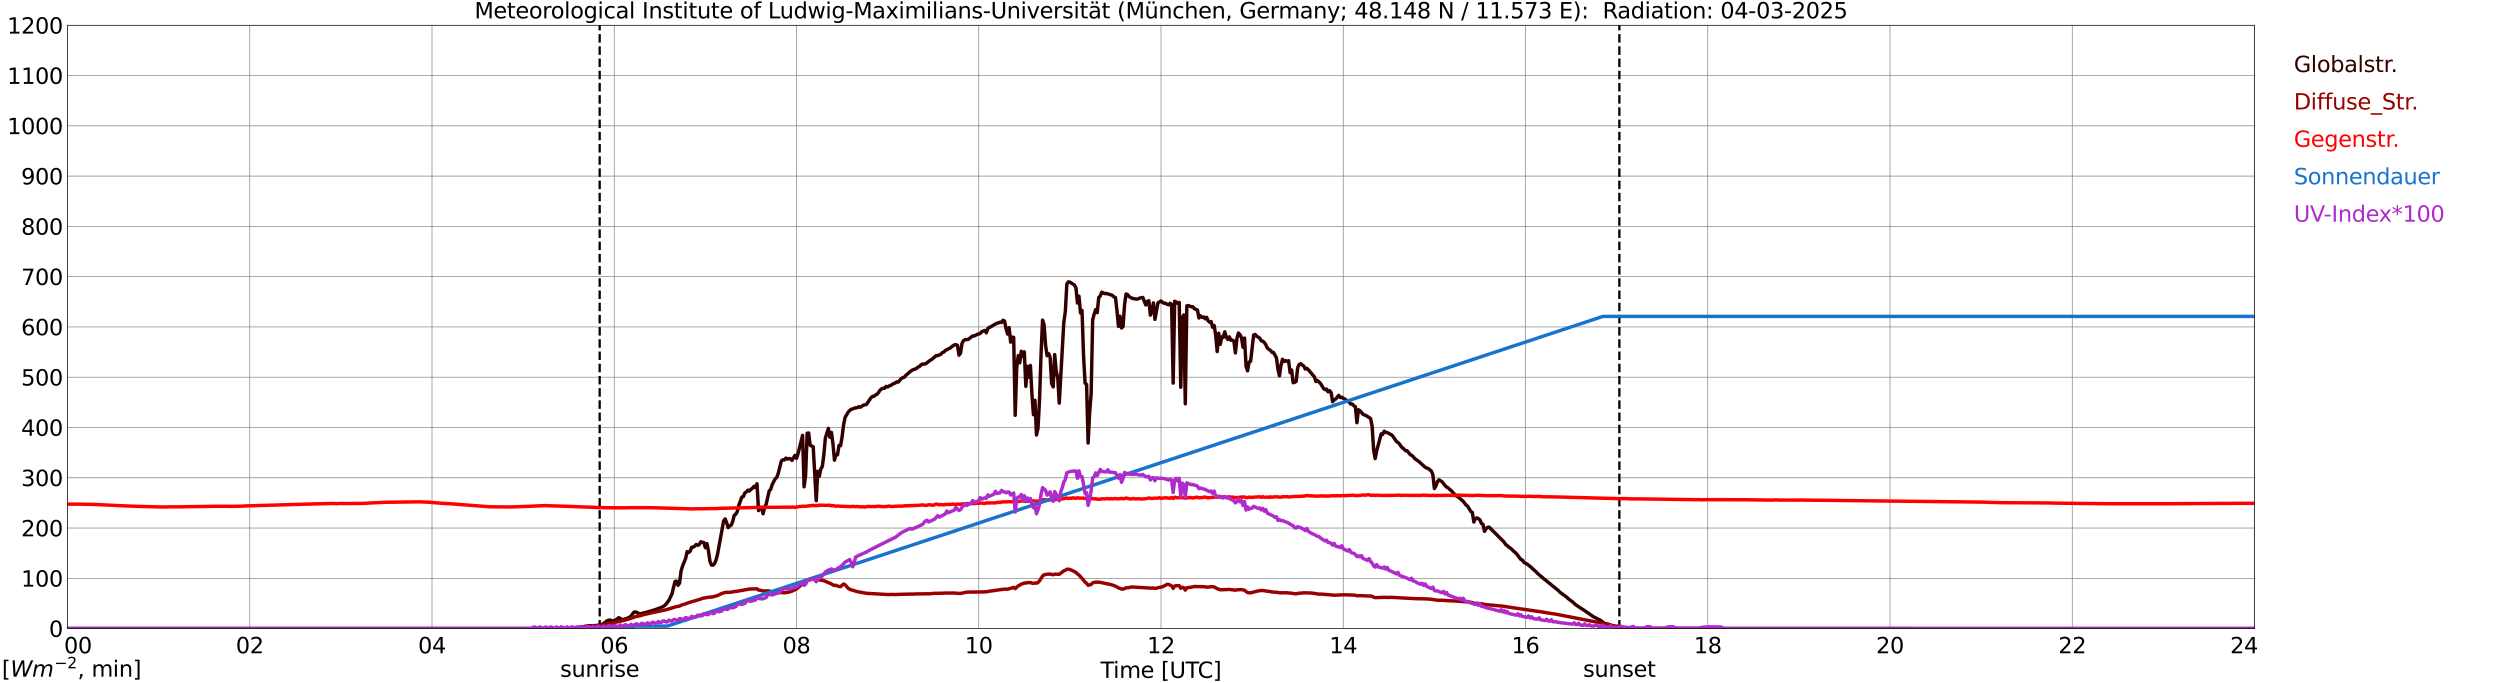 <?xml version="1.0" encoding="utf-8" standalone="no"?>
<!DOCTYPE svg PUBLIC "-//W3C//DTD SVG 1.1//EN"
  "http://www.w3.org/Graphics/SVG/1.1/DTD/svg11.dtd">
<svg xmlns:xlink="http://www.w3.org/1999/xlink" width="1085.4pt" height="296.64pt" viewBox="0 0 1085.4 296.64" xmlns="http://www.w3.org/2000/svg" version="1.1">
 <defs>
  <style type="text/css">*{stroke-linejoin: round; stroke-linecap: butt}</style>
 </defs>
 <g id="figure_1">
  <g id="patch_1">
   <path d="M 0 296.64 
L 1085.4 296.64 
L 1085.4 0 
L 0 0 
z
" style="fill: #ffffff"/>
  </g>
  <g id="axes_1">
   <g id="patch_2">
    <path d="M 29.306 272.909 
L 978.814 272.909 
L 978.814 10.976 
L 29.306 10.976 
z
" style="fill: #ffffff"/>
   </g>
   <g id="patch_3">
    <path d="M 978.814 272.909 
L 978.814 272.909 
L 978.814 10.976 
L 978.814 10.976 
z
" clip-path="url(#pa058d4169e)" style="fill: #d3d3d3; opacity: 0.25; stroke: #d3d3d3; stroke-linejoin: miter"/>
   </g>
   <g id="matplotlib.axis_1">
    <g id="xtick_1">
     <g id="line2d_1">
      <path d="M 29.306 272.909 
L 29.306 10.976 
" clip-path="url(#pa058d4169e)" style="fill: none; stroke: #808080; stroke-width: 0.3; stroke-linecap: square"/>
     </g>
     <g id="line2d_2"/>
     <g id="text_1">
      <!--    00 -->
      <g transform="translate(18.733 283.627) scale(0.095 -0.095)">
       <defs>
        <path id="DejaVuSans-20" transform="scale(0.016)"/>
        <path id="DejaVuSans-30" d="M 2034 4250 
Q 1547 4250 1301 3770 
Q 1056 3291 1056 2328 
Q 1056 1369 1301 889 
Q 1547 409 2034 409 
Q 2525 409 2770 889 
Q 3016 1369 3016 2328 
Q 3016 3291 2770 3770 
Q 2525 4250 2034 4250 
z
M 2034 4750 
Q 2819 4750 3233 4129 
Q 3647 3509 3647 2328 
Q 3647 1150 3233 529 
Q 2819 -91 2034 -91 
Q 1250 -91 836 529 
Q 422 1150 422 2328 
Q 422 3509 836 4129 
Q 1250 4750 2034 4750 
z
" transform="scale(0.016)"/>
       </defs>
       <use xlink:href="#DejaVuSans-20"/>
       <use xlink:href="#DejaVuSans-20" transform="translate(31.787 0)"/>
       <use xlink:href="#DejaVuSans-20" transform="translate(63.574 0)"/>
       <use xlink:href="#DejaVuSans-30" transform="translate(95.361 0)"/>
       <use xlink:href="#DejaVuSans-30" transform="translate(158.984 0)"/>
      </g>
     </g>
    </g>
    <g id="xtick_2">
     <g id="line2d_3">
      <path d="M 108.431 272.909 
L 108.431 10.976 
" clip-path="url(#pa058d4169e)" style="fill: none; stroke: #808080; stroke-width: 0.3; stroke-linecap: square"/>
     </g>
     <g id="line2d_4"/>
     <g id="text_2">
      <!-- 02 -->
      <g transform="translate(102.387 283.627) scale(0.095 -0.095)">
       <defs>
        <path id="DejaVuSans-32" d="M 1228 531 
L 3431 531 
L 3431 0 
L 469 0 
L 469 531 
Q 828 903 1448 1529 
Q 2069 2156 2228 2338 
Q 2531 2678 2651 2914 
Q 2772 3150 2772 3378 
Q 2772 3750 2511 3984 
Q 2250 4219 1831 4219 
Q 1534 4219 1204 4116 
Q 875 4013 500 3803 
L 500 4441 
Q 881 4594 1212 4672 
Q 1544 4750 1819 4750 
Q 2544 4750 2975 4387 
Q 3406 4025 3406 3419 
Q 3406 3131 3298 2873 
Q 3191 2616 2906 2266 
Q 2828 2175 2409 1742 
Q 1991 1309 1228 531 
z
" transform="scale(0.016)"/>
       </defs>
       <use xlink:href="#DejaVuSans-30"/>
       <use xlink:href="#DejaVuSans-32" transform="translate(63.623 0)"/>
      </g>
     </g>
    </g>
    <g id="xtick_3">
     <g id="line2d_5">
      <path d="M 187.557 272.909 
L 187.557 10.976 
" clip-path="url(#pa058d4169e)" style="fill: none; stroke: #808080; stroke-width: 0.3; stroke-linecap: square"/>
     </g>
     <g id="line2d_6"/>
     <g id="text_3">
      <!-- 04 -->
      <g transform="translate(181.513 283.627) scale(0.095 -0.095)">
       <defs>
        <path id="DejaVuSans-34" d="M 2419 4116 
L 825 1625 
L 2419 1625 
L 2419 4116 
z
M 2253 4666 
L 3047 4666 
L 3047 1625 
L 3713 1625 
L 3713 1100 
L 3047 1100 
L 3047 0 
L 2419 0 
L 2419 1100 
L 313 1100 
L 313 1709 
L 2253 4666 
z
" transform="scale(0.016)"/>
       </defs>
       <use xlink:href="#DejaVuSans-30"/>
       <use xlink:href="#DejaVuSans-34" transform="translate(63.623 0)"/>
      </g>
     </g>
    </g>
    <g id="xtick_4">
     <g id="line2d_7">
      <path d="M 266.683 272.909 
L 266.683 10.976 
" clip-path="url(#pa058d4169e)" style="fill: none; stroke: #808080; stroke-width: 0.3; stroke-linecap: square"/>
     </g>
     <g id="line2d_8"/>
     <g id="text_4">
      <!-- 06 -->
      <g transform="translate(260.638 283.627) scale(0.095 -0.095)">
       <defs>
        <path id="DejaVuSans-36" d="M 2113 2584 
Q 1688 2584 1439 2293 
Q 1191 2003 1191 1497 
Q 1191 994 1439 701 
Q 1688 409 2113 409 
Q 2538 409 2786 701 
Q 3034 994 3034 1497 
Q 3034 2003 2786 2293 
Q 2538 2584 2113 2584 
z
M 3366 4563 
L 3366 3988 
Q 3128 4100 2886 4159 
Q 2644 4219 2406 4219 
Q 1781 4219 1451 3797 
Q 1122 3375 1075 2522 
Q 1259 2794 1537 2939 
Q 1816 3084 2150 3084 
Q 2853 3084 3261 2657 
Q 3669 2231 3669 1497 
Q 3669 778 3244 343 
Q 2819 -91 2113 -91 
Q 1303 -91 875 529 
Q 447 1150 447 2328 
Q 447 3434 972 4092 
Q 1497 4750 2381 4750 
Q 2619 4750 2861 4703 
Q 3103 4656 3366 4563 
z
" transform="scale(0.016)"/>
       </defs>
       <use xlink:href="#DejaVuSans-30"/>
       <use xlink:href="#DejaVuSans-36" transform="translate(63.623 0)"/>
      </g>
     </g>
    </g>
    <g id="xtick_5">
     <g id="line2d_9">
      <path d="M 345.808 272.909 
L 345.808 10.976 
" clip-path="url(#pa058d4169e)" style="fill: none; stroke: #808080; stroke-width: 0.3; stroke-linecap: square"/>
     </g>
     <g id="line2d_10"/>
     <g id="text_5">
      <!-- 08 -->
      <g transform="translate(339.764 283.627) scale(0.095 -0.095)">
       <defs>
        <path id="DejaVuSans-38" d="M 2034 2216 
Q 1584 2216 1326 1975 
Q 1069 1734 1069 1313 
Q 1069 891 1326 650 
Q 1584 409 2034 409 
Q 2484 409 2743 651 
Q 3003 894 3003 1313 
Q 3003 1734 2745 1975 
Q 2488 2216 2034 2216 
z
M 1403 2484 
Q 997 2584 770 2862 
Q 544 3141 544 3541 
Q 544 4100 942 4425 
Q 1341 4750 2034 4750 
Q 2731 4750 3128 4425 
Q 3525 4100 3525 3541 
Q 3525 3141 3298 2862 
Q 3072 2584 2669 2484 
Q 3125 2378 3379 2068 
Q 3634 1759 3634 1313 
Q 3634 634 3220 271 
Q 2806 -91 2034 -91 
Q 1263 -91 848 271 
Q 434 634 434 1313 
Q 434 1759 690 2068 
Q 947 2378 1403 2484 
z
M 1172 3481 
Q 1172 3119 1398 2916 
Q 1625 2713 2034 2713 
Q 2441 2713 2670 2916 
Q 2900 3119 2900 3481 
Q 2900 3844 2670 4047 
Q 2441 4250 2034 4250 
Q 1625 4250 1398 4047 
Q 1172 3844 1172 3481 
z
" transform="scale(0.016)"/>
       </defs>
       <use xlink:href="#DejaVuSans-30"/>
       <use xlink:href="#DejaVuSans-38" transform="translate(63.623 0)"/>
      </g>
     </g>
    </g>
    <g id="xtick_6">
     <g id="line2d_11">
      <path d="M 424.934 272.909 
L 424.934 10.976 
" clip-path="url(#pa058d4169e)" style="fill: none; stroke: #808080; stroke-width: 0.3; stroke-linecap: square"/>
     </g>
     <g id="line2d_12"/>
     <g id="text_6">
      <!-- 10 -->
      <g transform="translate(418.89 283.627) scale(0.095 -0.095)">
       <defs>
        <path id="DejaVuSans-31" d="M 794 531 
L 1825 531 
L 1825 4091 
L 703 3866 
L 703 4441 
L 1819 4666 
L 2450 4666 
L 2450 531 
L 3481 531 
L 3481 0 
L 794 0 
L 794 531 
z
" transform="scale(0.016)"/>
       </defs>
       <use xlink:href="#DejaVuSans-31"/>
       <use xlink:href="#DejaVuSans-30" transform="translate(63.623 0)"/>
      </g>
     </g>
    </g>
    <g id="xtick_7">
     <g id="line2d_13">
      <path d="M 504.06 272.909 
L 504.06 10.976 
" clip-path="url(#pa058d4169e)" style="fill: none; stroke: #808080; stroke-width: 0.3; stroke-linecap: square"/>
     </g>
     <g id="line2d_14"/>
     <g id="text_7">
      <!-- 12 -->
      <g transform="translate(498.015 283.627) scale(0.095 -0.095)">
       <use xlink:href="#DejaVuSans-31"/>
       <use xlink:href="#DejaVuSans-32" transform="translate(63.623 0)"/>
      </g>
     </g>
    </g>
    <g id="xtick_8">
     <g id="line2d_15">
      <path d="M 583.185 272.909 
L 583.185 10.976 
" clip-path="url(#pa058d4169e)" style="fill: none; stroke: #808080; stroke-width: 0.3; stroke-linecap: square"/>
     </g>
     <g id="line2d_16"/>
     <g id="text_8">
      <!-- 14 -->
      <g transform="translate(577.141 283.627) scale(0.095 -0.095)">
       <use xlink:href="#DejaVuSans-31"/>
       <use xlink:href="#DejaVuSans-34" transform="translate(63.623 0)"/>
      </g>
     </g>
    </g>
    <g id="xtick_9">
     <g id="line2d_17">
      <path d="M 662.311 272.909 
L 662.311 10.976 
" clip-path="url(#pa058d4169e)" style="fill: none; stroke: #808080; stroke-width: 0.3; stroke-linecap: square"/>
     </g>
     <g id="line2d_18"/>
     <g id="text_9">
      <!-- 16 -->
      <g transform="translate(656.267 283.627) scale(0.095 -0.095)">
       <use xlink:href="#DejaVuSans-31"/>
       <use xlink:href="#DejaVuSans-36" transform="translate(63.623 0)"/>
      </g>
     </g>
    </g>
    <g id="xtick_10">
     <g id="line2d_19">
      <path d="M 741.437 272.909 
L 741.437 10.976 
" clip-path="url(#pa058d4169e)" style="fill: none; stroke: #808080; stroke-width: 0.3; stroke-linecap: square"/>
     </g>
     <g id="line2d_20"/>
     <g id="text_10">
      <!-- 18 -->
      <g transform="translate(735.392 283.627) scale(0.095 -0.095)">
       <use xlink:href="#DejaVuSans-31"/>
       <use xlink:href="#DejaVuSans-38" transform="translate(63.623 0)"/>
      </g>
     </g>
    </g>
    <g id="xtick_11">
     <g id="line2d_21">
      <path d="M 820.562 272.909 
L 820.562 10.976 
" clip-path="url(#pa058d4169e)" style="fill: none; stroke: #808080; stroke-width: 0.3; stroke-linecap: square"/>
     </g>
     <g id="line2d_22"/>
     <g id="text_11">
      <!-- 20 -->
      <g transform="translate(814.518 283.627) scale(0.095 -0.095)">
       <use xlink:href="#DejaVuSans-32"/>
       <use xlink:href="#DejaVuSans-30" transform="translate(63.623 0)"/>
      </g>
     </g>
    </g>
    <g id="xtick_12">
     <g id="line2d_23">
      <path d="M 899.688 272.909 
L 899.688 10.976 
" clip-path="url(#pa058d4169e)" style="fill: none; stroke: #808080; stroke-width: 0.3; stroke-linecap: square"/>
     </g>
     <g id="line2d_24"/>
     <g id="text_12">
      <!-- 22 -->
      <g transform="translate(893.644 283.627) scale(0.095 -0.095)">
       <use xlink:href="#DejaVuSans-32"/>
       <use xlink:href="#DejaVuSans-32" transform="translate(63.623 0)"/>
      </g>
     </g>
    </g>
    <g id="xtick_13">
     <g id="line2d_25">
      <path d="M 978.814 272.909 
L 978.814 10.976 
" clip-path="url(#pa058d4169e)" style="fill: none; stroke: #808080; stroke-width: 0.3; stroke-linecap: square"/>
     </g>
     <g id="line2d_26"/>
     <g id="text_13">
      <!-- 24    -->
      <g transform="translate(968.241 283.627) scale(0.095 -0.095)">
       <use xlink:href="#DejaVuSans-32"/>
       <use xlink:href="#DejaVuSans-34" transform="translate(63.623 0)"/>
       <use xlink:href="#DejaVuSans-20" transform="translate(127.246 0)"/>
       <use xlink:href="#DejaVuSans-20" transform="translate(159.033 0)"/>
       <use xlink:href="#DejaVuSans-20" transform="translate(190.82 0)"/>
      </g>
     </g>
    </g>
    <g id="text_14">
     <!-- Time [UTC] -->
     <g transform="translate(477.806 294.322) scale(0.095 -0.095)">
      <defs>
       <path id="DejaVuSans-54" d="M -19 4666 
L 3928 4666 
L 3928 4134 
L 2272 4134 
L 2272 0 
L 1638 0 
L 1638 4134 
L -19 4134 
L -19 4666 
z
" transform="scale(0.016)"/>
       <path id="DejaVuSans-69" d="M 603 3500 
L 1178 3500 
L 1178 0 
L 603 0 
L 603 3500 
z
M 603 4863 
L 1178 4863 
L 1178 4134 
L 603 4134 
L 603 4863 
z
" transform="scale(0.016)"/>
       <path id="DejaVuSans-6d" d="M 3328 2828 
Q 3544 3216 3844 3400 
Q 4144 3584 4550 3584 
Q 5097 3584 5394 3201 
Q 5691 2819 5691 2113 
L 5691 0 
L 5113 0 
L 5113 2094 
Q 5113 2597 4934 2840 
Q 4756 3084 4391 3084 
Q 3944 3084 3684 2787 
Q 3425 2491 3425 1978 
L 3425 0 
L 2847 0 
L 2847 2094 
Q 2847 2600 2669 2842 
Q 2491 3084 2119 3084 
Q 1678 3084 1418 2786 
Q 1159 2488 1159 1978 
L 1159 0 
L 581 0 
L 581 3500 
L 1159 3500 
L 1159 2956 
Q 1356 3278 1631 3431 
Q 1906 3584 2284 3584 
Q 2666 3584 2933 3390 
Q 3200 3197 3328 2828 
z
" transform="scale(0.016)"/>
       <path id="DejaVuSans-65" d="M 3597 1894 
L 3597 1613 
L 953 1613 
Q 991 1019 1311 708 
Q 1631 397 2203 397 
Q 2534 397 2845 478 
Q 3156 559 3463 722 
L 3463 178 
Q 3153 47 2828 -22 
Q 2503 -91 2169 -91 
Q 1331 -91 842 396 
Q 353 884 353 1716 
Q 353 2575 817 3079 
Q 1281 3584 2069 3584 
Q 2775 3584 3186 3129 
Q 3597 2675 3597 1894 
z
M 3022 2063 
Q 3016 2534 2758 2815 
Q 2500 3097 2075 3097 
Q 1594 3097 1305 2825 
Q 1016 2553 972 2059 
L 3022 2063 
z
" transform="scale(0.016)"/>
       <path id="DejaVuSans-5b" d="M 550 4863 
L 1875 4863 
L 1875 4416 
L 1125 4416 
L 1125 -397 
L 1875 -397 
L 1875 -844 
L 550 -844 
L 550 4863 
z
" transform="scale(0.016)"/>
       <path id="DejaVuSans-55" d="M 556 4666 
L 1191 4666 
L 1191 1831 
Q 1191 1081 1462 751 
Q 1734 422 2344 422 
Q 2950 422 3222 751 
Q 3494 1081 3494 1831 
L 3494 4666 
L 4128 4666 
L 4128 1753 
Q 4128 841 3676 375 
Q 3225 -91 2344 -91 
Q 1459 -91 1007 375 
Q 556 841 556 1753 
L 556 4666 
z
" transform="scale(0.016)"/>
       <path id="DejaVuSans-43" d="M 4122 4306 
L 4122 3641 
Q 3803 3938 3442 4084 
Q 3081 4231 2675 4231 
Q 1875 4231 1450 3742 
Q 1025 3253 1025 2328 
Q 1025 1406 1450 917 
Q 1875 428 2675 428 
Q 3081 428 3442 575 
Q 3803 722 4122 1019 
L 4122 359 
Q 3791 134 3420 21 
Q 3050 -91 2638 -91 
Q 1578 -91 968 557 
Q 359 1206 359 2328 
Q 359 3453 968 4101 
Q 1578 4750 2638 4750 
Q 3056 4750 3426 4639 
Q 3797 4528 4122 4306 
z
" transform="scale(0.016)"/>
       <path id="DejaVuSans-5d" d="M 1947 4863 
L 1947 -844 
L 622 -844 
L 622 -397 
L 1369 -397 
L 1369 4416 
L 622 4416 
L 622 4863 
L 1947 4863 
z
" transform="scale(0.016)"/>
      </defs>
      <use xlink:href="#DejaVuSans-54"/>
      <use xlink:href="#DejaVuSans-69" transform="translate(57.959 0)"/>
      <use xlink:href="#DejaVuSans-6d" transform="translate(85.742 0)"/>
      <use xlink:href="#DejaVuSans-65" transform="translate(183.154 0)"/>
      <use xlink:href="#DejaVuSans-20" transform="translate(244.678 0)"/>
      <use xlink:href="#DejaVuSans-5b" transform="translate(276.465 0)"/>
      <use xlink:href="#DejaVuSans-55" transform="translate(315.479 0)"/>
      <use xlink:href="#DejaVuSans-54" transform="translate(388.672 0)"/>
      <use xlink:href="#DejaVuSans-43" transform="translate(443.881 0)"/>
      <use xlink:href="#DejaVuSans-5d" transform="translate(513.705 0)"/>
     </g>
    </g>
   </g>
   <g id="matplotlib.axis_2">
    <g id="ytick_1">
     <g id="line2d_27">
      <path d="M 29.306 272.909 
L 978.814 272.909 
" clip-path="url(#pa058d4169e)" style="fill: none; stroke: #808080; stroke-width: 0.3; stroke-linecap: square"/>
     </g>
     <g id="line2d_28"/>
     <g id="text_15">
      <!-- 0 -->
      <g transform="translate(21.261 276.518) scale(0.095 -0.095)">
       <use xlink:href="#DejaVuSans-30"/>
      </g>
     </g>
    </g>
    <g id="ytick_2">
     <g id="line2d_29">
      <path d="M 29.306 251.081 
L 978.814 251.081 
" clip-path="url(#pa058d4169e)" style="fill: none; stroke: #808080; stroke-width: 0.3; stroke-linecap: square"/>
     </g>
     <g id="line2d_30"/>
     <g id="text_16">
      <!-- 100 -->
      <g transform="translate(9.173 254.69) scale(0.095 -0.095)">
       <use xlink:href="#DejaVuSans-31"/>
       <use xlink:href="#DejaVuSans-30" transform="translate(63.623 0)"/>
       <use xlink:href="#DejaVuSans-30" transform="translate(127.246 0)"/>
      </g>
     </g>
    </g>
    <g id="ytick_3">
     <g id="line2d_31">
      <path d="M 29.306 229.253 
L 978.814 229.253 
" clip-path="url(#pa058d4169e)" style="fill: none; stroke: #808080; stroke-width: 0.3; stroke-linecap: square"/>
     </g>
     <g id="line2d_32"/>
     <g id="text_17">
      <!-- 200 -->
      <g transform="translate(9.173 232.863) scale(0.095 -0.095)">
       <use xlink:href="#DejaVuSans-32"/>
       <use xlink:href="#DejaVuSans-30" transform="translate(63.623 0)"/>
       <use xlink:href="#DejaVuSans-30" transform="translate(127.246 0)"/>
      </g>
     </g>
    </g>
    <g id="ytick_4">
     <g id="line2d_33">
      <path d="M 29.306 207.426 
L 978.814 207.426 
" clip-path="url(#pa058d4169e)" style="fill: none; stroke: #808080; stroke-width: 0.3; stroke-linecap: square"/>
     </g>
     <g id="line2d_34"/>
     <g id="text_18">
      <!-- 300 -->
      <g transform="translate(9.173 211.035) scale(0.095 -0.095)">
       <defs>
        <path id="DejaVuSans-33" d="M 2597 2516 
Q 3050 2419 3304 2112 
Q 3559 1806 3559 1356 
Q 3559 666 3084 287 
Q 2609 -91 1734 -91 
Q 1441 -91 1130 -33 
Q 819 25 488 141 
L 488 750 
Q 750 597 1062 519 
Q 1375 441 1716 441 
Q 2309 441 2620 675 
Q 2931 909 2931 1356 
Q 2931 1769 2642 2001 
Q 2353 2234 1838 2234 
L 1294 2234 
L 1294 2753 
L 1863 2753 
Q 2328 2753 2575 2939 
Q 2822 3125 2822 3475 
Q 2822 3834 2567 4026 
Q 2313 4219 1838 4219 
Q 1578 4219 1281 4162 
Q 984 4106 628 3988 
L 628 4550 
Q 988 4650 1302 4700 
Q 1616 4750 1894 4750 
Q 2613 4750 3031 4423 
Q 3450 4097 3450 3541 
Q 3450 3153 3228 2886 
Q 3006 2619 2597 2516 
z
" transform="scale(0.016)"/>
       </defs>
       <use xlink:href="#DejaVuSans-33"/>
       <use xlink:href="#DejaVuSans-30" transform="translate(63.623 0)"/>
       <use xlink:href="#DejaVuSans-30" transform="translate(127.246 0)"/>
      </g>
     </g>
    </g>
    <g id="ytick_5">
     <g id="line2d_35">
      <path d="M 29.306 185.598 
L 978.814 185.598 
" clip-path="url(#pa058d4169e)" style="fill: none; stroke: #808080; stroke-width: 0.3; stroke-linecap: square"/>
     </g>
     <g id="line2d_36"/>
     <g id="text_19">
      <!-- 400 -->
      <g transform="translate(9.173 189.207) scale(0.095 -0.095)">
       <use xlink:href="#DejaVuSans-34"/>
       <use xlink:href="#DejaVuSans-30" transform="translate(63.623 0)"/>
       <use xlink:href="#DejaVuSans-30" transform="translate(127.246 0)"/>
      </g>
     </g>
    </g>
    <g id="ytick_6">
     <g id="line2d_37">
      <path d="M 29.306 163.77 
L 978.814 163.77 
" clip-path="url(#pa058d4169e)" style="fill: none; stroke: #808080; stroke-width: 0.3; stroke-linecap: square"/>
     </g>
     <g id="line2d_38"/>
     <g id="text_20">
      <!-- 500 -->
      <g transform="translate(9.173 167.379) scale(0.095 -0.095)">
       <defs>
        <path id="DejaVuSans-35" d="M 691 4666 
L 3169 4666 
L 3169 4134 
L 1269 4134 
L 1269 2991 
Q 1406 3038 1543 3061 
Q 1681 3084 1819 3084 
Q 2600 3084 3056 2656 
Q 3513 2228 3513 1497 
Q 3513 744 3044 326 
Q 2575 -91 1722 -91 
Q 1428 -91 1123 -41 
Q 819 9 494 109 
L 494 744 
Q 775 591 1075 516 
Q 1375 441 1709 441 
Q 2250 441 2565 725 
Q 2881 1009 2881 1497 
Q 2881 1984 2565 2268 
Q 2250 2553 1709 2553 
Q 1456 2553 1204 2497 
Q 953 2441 691 2322 
L 691 4666 
z
" transform="scale(0.016)"/>
       </defs>
       <use xlink:href="#DejaVuSans-35"/>
       <use xlink:href="#DejaVuSans-30" transform="translate(63.623 0)"/>
       <use xlink:href="#DejaVuSans-30" transform="translate(127.246 0)"/>
      </g>
     </g>
    </g>
    <g id="ytick_7">
     <g id="line2d_39">
      <path d="M 29.306 141.942 
L 978.814 141.942 
" clip-path="url(#pa058d4169e)" style="fill: none; stroke: #808080; stroke-width: 0.3; stroke-linecap: square"/>
     </g>
     <g id="line2d_40"/>
     <g id="text_21">
      <!-- 600 -->
      <g transform="translate(9.173 145.551) scale(0.095 -0.095)">
       <use xlink:href="#DejaVuSans-36"/>
       <use xlink:href="#DejaVuSans-30" transform="translate(63.623 0)"/>
       <use xlink:href="#DejaVuSans-30" transform="translate(127.246 0)"/>
      </g>
     </g>
    </g>
    <g id="ytick_8">
     <g id="line2d_41">
      <path d="M 29.306 120.114 
L 978.814 120.114 
" clip-path="url(#pa058d4169e)" style="fill: none; stroke: #808080; stroke-width: 0.3; stroke-linecap: square"/>
     </g>
     <g id="line2d_42"/>
     <g id="text_22">
      <!-- 700 -->
      <g transform="translate(9.173 123.724) scale(0.095 -0.095)">
       <defs>
        <path id="DejaVuSans-37" d="M 525 4666 
L 3525 4666 
L 3525 4397 
L 1831 0 
L 1172 0 
L 2766 4134 
L 525 4134 
L 525 4666 
z
" transform="scale(0.016)"/>
       </defs>
       <use xlink:href="#DejaVuSans-37"/>
       <use xlink:href="#DejaVuSans-30" transform="translate(63.623 0)"/>
       <use xlink:href="#DejaVuSans-30" transform="translate(127.246 0)"/>
      </g>
     </g>
    </g>
    <g id="ytick_9">
     <g id="line2d_43">
      <path d="M 29.306 98.287 
L 978.814 98.287 
" clip-path="url(#pa058d4169e)" style="fill: none; stroke: #808080; stroke-width: 0.3; stroke-linecap: square"/>
     </g>
     <g id="line2d_44"/>
     <g id="text_23">
      <!-- 800 -->
      <g transform="translate(9.173 101.896) scale(0.095 -0.095)">
       <use xlink:href="#DejaVuSans-38"/>
       <use xlink:href="#DejaVuSans-30" transform="translate(63.623 0)"/>
       <use xlink:href="#DejaVuSans-30" transform="translate(127.246 0)"/>
      </g>
     </g>
    </g>
    <g id="ytick_10">
     <g id="line2d_45">
      <path d="M 29.306 76.459 
L 978.814 76.459 
" clip-path="url(#pa058d4169e)" style="fill: none; stroke: #808080; stroke-width: 0.3; stroke-linecap: square"/>
     </g>
     <g id="line2d_46"/>
     <g id="text_24">
      <!-- 900 -->
      <g transform="translate(9.173 80.068) scale(0.095 -0.095)">
       <defs>
        <path id="DejaVuSans-39" d="M 703 97 
L 703 672 
Q 941 559 1184 500 
Q 1428 441 1663 441 
Q 2288 441 2617 861 
Q 2947 1281 2994 2138 
Q 2813 1869 2534 1725 
Q 2256 1581 1919 1581 
Q 1219 1581 811 2004 
Q 403 2428 403 3163 
Q 403 3881 828 4315 
Q 1253 4750 1959 4750 
Q 2769 4750 3195 4129 
Q 3622 3509 3622 2328 
Q 3622 1225 3098 567 
Q 2575 -91 1691 -91 
Q 1453 -91 1209 -44 
Q 966 3 703 97 
z
M 1959 2075 
Q 2384 2075 2632 2365 
Q 2881 2656 2881 3163 
Q 2881 3666 2632 3958 
Q 2384 4250 1959 4250 
Q 1534 4250 1286 3958 
Q 1038 3666 1038 3163 
Q 1038 2656 1286 2365 
Q 1534 2075 1959 2075 
z
" transform="scale(0.016)"/>
       </defs>
       <use xlink:href="#DejaVuSans-39"/>
       <use xlink:href="#DejaVuSans-30" transform="translate(63.623 0)"/>
       <use xlink:href="#DejaVuSans-30" transform="translate(127.246 0)"/>
      </g>
     </g>
    </g>
    <g id="ytick_11">
     <g id="line2d_47">
      <path d="M 29.306 54.631 
L 978.814 54.631 
" clip-path="url(#pa058d4169e)" style="fill: none; stroke: #808080; stroke-width: 0.3; stroke-linecap: square"/>
     </g>
     <g id="line2d_48"/>
     <g id="text_25">
      <!-- 1000 -->
      <g transform="translate(3.128 58.24) scale(0.095 -0.095)">
       <use xlink:href="#DejaVuSans-31"/>
       <use xlink:href="#DejaVuSans-30" transform="translate(63.623 0)"/>
       <use xlink:href="#DejaVuSans-30" transform="translate(127.246 0)"/>
       <use xlink:href="#DejaVuSans-30" transform="translate(190.869 0)"/>
      </g>
     </g>
    </g>
    <g id="ytick_12">
     <g id="line2d_49">
      <path d="M 29.306 32.803 
L 978.814 32.803 
" clip-path="url(#pa058d4169e)" style="fill: none; stroke: #808080; stroke-width: 0.3; stroke-linecap: square"/>
     </g>
     <g id="line2d_50"/>
     <g id="text_26">
      <!-- 1100 -->
      <g transform="translate(3.128 36.413) scale(0.095 -0.095)">
       <use xlink:href="#DejaVuSans-31"/>
       <use xlink:href="#DejaVuSans-31" transform="translate(63.623 0)"/>
       <use xlink:href="#DejaVuSans-30" transform="translate(127.246 0)"/>
       <use xlink:href="#DejaVuSans-30" transform="translate(190.869 0)"/>
      </g>
     </g>
    </g>
    <g id="ytick_13">
     <g id="line2d_51">
      <path d="M 29.306 10.976 
L 978.814 10.976 
" clip-path="url(#pa058d4169e)" style="fill: none; stroke: #808080; stroke-width: 0.3; stroke-linecap: square"/>
     </g>
     <g id="line2d_52"/>
     <g id="text_27">
      <!-- 1200 -->
      <g transform="translate(3.128 14.585) scale(0.095 -0.095)">
       <use xlink:href="#DejaVuSans-31"/>
       <use xlink:href="#DejaVuSans-32" transform="translate(63.623 0)"/>
       <use xlink:href="#DejaVuSans-30" transform="translate(127.246 0)"/>
       <use xlink:href="#DejaVuSans-30" transform="translate(190.869 0)"/>
      </g>
     </g>
    </g>
   </g>
   <g id="line2d_53">
    <path d="M 260.353 272.909 
L 260.353 10.976 
" clip-path="url(#pa058d4169e)" style="fill: none; stroke-dasharray: 3.7,1.6; stroke-dashoffset: 0; stroke: #000000"/>
   </g>
   <g id="line2d_54">
    <path d="M 703.061 272.909 
L 703.061 10.976 
" clip-path="url(#pa058d4169e)" style="fill: none; stroke-dasharray: 3.7,1.6; stroke-dashoffset: 0; stroke: #000000"/>
   </g>
   <g id="line2d_55">
    <path d="M 29.306 272.909 
L 251.517 272.909 
L 252.176 272.125 
L 252.836 272.125 
L 255.473 271.737 
L 258.77 271.603 
L 261.408 271.147 
L 262.726 270.202 
L 263.386 269.661 
L 264.045 269.357 
L 264.705 269.189 
L 266.023 269.56 
L 267.342 269.205 
L 268.661 268.159 
L 269.98 268.936 
L 270.639 268.969 
L 272.617 268.31 
L 273.277 268.006 
L 273.936 267.5 
L 275.255 265.762 
L 275.914 265.66 
L 277.233 266.284 
L 277.892 266.522 
L 280.53 265.896 
L 284.486 264.697 
L 287.124 263.702 
L 287.783 263.398 
L 288.442 262.96 
L 289.102 262.386 
L 290.42 260.629 
L 291.739 257.861 
L 293.058 252.443 
L 293.717 252.341 
L 294.377 254.13 
L 295.036 253.118 
L 295.696 247.883 
L 296.355 245.69 
L 297.674 242.498 
L 298.333 239.477 
L 298.992 239.881 
L 299.652 239.292 
L 300.311 237.57 
L 300.971 237.57 
L 301.63 237.096 
L 302.289 236.389 
L 302.949 236.76 
L 303.608 236.404 
L 304.267 235.206 
L 304.927 235.476 
L 305.586 235.544 
L 306.246 237.788 
L 306.905 235.983 
L 307.564 239.054 
L 308.224 243.647 
L 308.883 245.319 
L 309.543 245.401 
L 310.202 244.744 
L 310.861 243.175 
L 311.521 240.658 
L 314.158 226.241 
L 314.818 225.296 
L 315.477 226.868 
L 316.136 229.079 
L 316.796 228.334 
L 317.455 228.013 
L 318.114 226.411 
L 318.774 223.709 
L 319.433 223.27 
L 320.093 222.14 
L 320.752 219.387 
L 322.071 215.792 
L 322.73 215.589 
L 323.39 214.002 
L 324.049 213.581 
L 324.708 212.821 
L 325.368 213.192 
L 326.027 212.415 
L 326.686 211.994 
L 327.346 211.149 
L 328.005 211.656 
L 328.665 210.036 
L 329.324 221.683 
L 329.983 220.57 
L 330.643 220.214 
L 331.302 223.067 
L 331.961 220.232 
L 332.621 218.983 
L 333.94 213.175 
L 334.599 212.468 
L 335.258 210.357 
L 336.577 207.84 
L 337.236 207.266 
L 337.896 205.478 
L 339.215 200.177 
L 339.874 199.62 
L 340.533 199.705 
L 341.193 198.893 
L 341.852 199.349 
L 342.512 199.046 
L 343.171 199.199 
L 343.83 199.891 
L 345.149 197.712 
L 345.808 198.996 
L 346.468 196.97 
L 348.446 189.018 
L 349.105 211.352 
L 349.765 206.373 
L 350.424 188.09 
L 351.083 188.005 
L 351.743 193.39 
L 352.402 193.611 
L 353.062 193.982 
L 354.38 217.396 
L 355.04 204.584 
L 355.699 206.795 
L 356.359 203.603 
L 357.018 202.523 
L 357.677 197.492 
L 358.337 190.166 
L 359.655 185.997 
L 360.315 189.863 
L 360.974 187.752 
L 361.634 192.666 
L 362.293 199.773 
L 362.952 197.374 
L 363.612 197.442 
L 364.271 193.358 
L 364.93 193.493 
L 365.59 189.728 
L 366.249 184.443 
L 366.909 181.219 
L 368.227 178.973 
L 368.887 178.266 
L 369.546 177.724 
L 371.524 177.05 
L 372.184 176.998 
L 372.843 176.594 
L 373.502 176.812 
L 374.821 175.935 
L 376.14 175.631 
L 378.118 172.711 
L 378.777 172.104 
L 379.437 172.051 
L 380.096 171.512 
L 380.756 171.174 
L 381.415 170.414 
L 382.074 169.419 
L 382.734 168.845 
L 383.393 168.574 
L 384.053 168.559 
L 384.712 167.764 
L 385.371 168.018 
L 386.031 167.544 
L 386.69 167.358 
L 388.009 166.481 
L 388.668 166.313 
L 389.328 165.789 
L 389.987 165.892 
L 391.306 164.355 
L 391.965 163.966 
L 392.624 163.763 
L 393.284 162.971 
L 395.262 161.264 
L 395.921 160.775 
L 396.581 160.437 
L 397.24 160.269 
L 397.899 159.93 
L 398.559 159.391 
L 399.218 159.103 
L 399.878 158.379 
L 400.537 158.04 
L 401.196 158.108 
L 401.856 157.922 
L 402.515 157.516 
L 403.175 156.892 
L 404.493 156.065 
L 406.471 154.395 
L 407.131 154.41 
L 407.79 154.057 
L 408.45 153.854 
L 409.109 153.077 
L 409.768 152.891 
L 410.428 152.131 
L 411.087 151.863 
L 411.746 151.439 
L 412.406 151.204 
L 413.065 150.612 
L 414.384 149.717 
L 415.043 149.634 
L 415.703 149.97 
L 416.362 154.192 
L 417.022 153.33 
L 417.681 149.025 
L 418.34 147.862 
L 419 147.473 
L 420.318 147.388 
L 422.297 145.852 
L 422.956 145.869 
L 424.275 145.177 
L 425.593 144.789 
L 426.253 143.979 
L 427.572 143.472 
L 428.231 144.485 
L 428.89 142.595 
L 429.55 142.139 
L 430.209 141.851 
L 431.528 141.023 
L 432.847 140.316 
L 433.506 140.181 
L 434.165 139.877 
L 434.825 140.01 
L 435.484 139.033 
L 436.144 139.421 
L 436.803 142.763 
L 437.462 145.042 
L 438.122 142.239 
L 438.781 148.519 
L 439.44 146.358 
L 440.1 146.493 
L 440.759 180.307 
L 441.419 159.627 
L 442.078 154.41 
L 442.737 157.501 
L 443.397 152.505 
L 444.056 154.799 
L 444.716 152.758 
L 445.375 167.747 
L 446.034 159.053 
L 446.694 163.746 
L 447.353 158.682 
L 448.012 171.006 
L 448.672 180.054 
L 449.331 173.791 
L 449.991 188.85 
L 450.65 186.03 
L 451.309 173.909 
L 451.969 154.242 
L 452.628 138.965 
L 453.287 140.873 
L 453.947 149.92 
L 454.606 154.445 
L 455.266 153.518 
L 455.925 155.137 
L 456.584 166.599 
L 457.244 167.985 
L 457.903 153.956 
L 458.563 161.131 
L 459.222 163.949 
L 459.881 175.024 
L 461.859 140.028 
L 462.519 135.302 
L 463.178 123.317 
L 463.838 122.369 
L 464.497 122.489 
L 466.475 123.72 
L 467.134 124.986 
L 467.794 131.554 
L 468.453 128.616 
L 469.113 135.892 
L 469.772 134.796 
L 470.431 154.395 
L 471.091 166.33 
L 471.75 166.87 
L 472.409 192.345 
L 473.069 179.226 
L 473.728 171.023 
L 474.388 138.862 
L 475.047 136.33 
L 475.706 134.407 
L 476.366 135.741 
L 477.025 129.156 
L 477.685 128.549 
L 478.344 126.844 
L 479.663 127.503 
L 480.322 127.401 
L 482.3 128.01 
L 482.96 128.263 
L 483.619 128.92 
L 484.278 129.156 
L 484.938 134.778 
L 485.597 141.682 
L 486.256 137.275 
L 486.916 142.392 
L 487.575 141.818 
L 488.235 132.279 
L 488.894 127.654 
L 489.553 127.874 
L 490.213 128.784 
L 491.532 129.511 
L 493.51 129.882 
L 494.169 129.714 
L 494.828 129.409 
L 496.147 129.14 
L 497.466 132.414 
L 498.125 130.878 
L 498.785 130.574 
L 499.444 136.821 
L 500.103 134.711 
L 500.763 131.502 
L 501.422 138.662 
L 502.741 131.487 
L 504.06 130.692 
L 504.719 131.249 
L 505.379 131.655 
L 506.038 131.69 
L 506.697 132.111 
L 507.357 132.364 
L 508.016 131.672 
L 508.675 132.196 
L 509.335 166.33 
L 509.994 130.795 
L 510.654 131.116 
L 511.313 131.705 
L 511.972 131.316 
L 512.632 168.136 
L 513.291 138.07 
L 513.95 136.736 
L 514.61 175.328 
L 515.269 132.803 
L 515.929 132.65 
L 517.247 133.209 
L 517.907 133.191 
L 518.566 134.069 
L 519.885 134.593 
L 520.544 138.053 
L 521.204 137.125 
L 521.863 137.799 
L 522.522 137.581 
L 523.182 138.424 
L 523.841 137.767 
L 524.501 139.218 
L 525.16 139.893 
L 525.819 139.624 
L 526.479 142.104 
L 527.138 141.311 
L 527.797 145.566 
L 528.457 152.623 
L 529.116 144.688 
L 529.776 149.532 
L 530.435 146.275 
L 531.094 146.493 
L 531.754 144.064 
L 532.413 146.358 
L 533.073 147.388 
L 533.732 146.258 
L 534.391 147.709 
L 535.051 147.659 
L 535.71 148.098 
L 536.369 153.212 
L 537.029 146.95 
L 537.688 144.586 
L 538.348 145.295 
L 539.007 146.578 
L 539.666 150.765 
L 540.326 146.781 
L 540.985 159.003 
L 541.644 160.996 
L 542.304 157.198 
L 542.963 156.842 
L 544.282 145.448 
L 544.941 145.21 
L 545.601 146.022 
L 546.26 146.343 
L 546.919 146.832 
L 547.579 147.945 
L 548.238 148.148 
L 548.898 148.654 
L 549.557 149.667 
L 550.216 151.086 
L 550.876 151.66 
L 551.535 152.048 
L 552.195 152.943 
L 552.854 152.994 
L 554.173 155.305 
L 554.832 160.269 
L 555.491 163.157 
L 556.151 158.531 
L 556.81 155.982 
L 557.47 156.977 
L 558.129 156.556 
L 558.788 156.91 
L 559.448 156.589 
L 560.107 161.771 
L 560.766 160.657 
L 561.426 166.145 
L 562.085 166.025 
L 562.745 165.571 
L 563.404 159.645 
L 564.063 158.21 
L 564.723 157.905 
L 565.382 158.496 
L 566.042 158.902 
L 566.701 160.236 
L 567.36 159.915 
L 568.02 160.522 
L 570.657 163.611 
L 571.317 165.638 
L 571.976 165.215 
L 573.295 166.448 
L 574.613 168.624 
L 575.273 169.148 
L 575.932 168.93 
L 576.592 170.128 
L 577.251 169.605 
L 577.91 170.414 
L 578.57 174.415 
L 579.229 173.555 
L 579.889 173.285 
L 581.207 171.648 
L 581.867 172.593 
L 582.526 172.475 
L 583.185 172.946 
L 583.845 173.217 
L 584.504 173.758 
L 585.164 173.994 
L 586.482 175.428 
L 587.142 175.446 
L 587.801 176.188 
L 588.46 176.611 
L 589.12 183.515 
L 589.779 177.893 
L 590.439 178.331 
L 591.098 179.025 
L 591.757 179.903 
L 593.076 180.409 
L 595.054 181.693 
L 595.714 185 
L 596.373 195.281 
L 597.032 199.096 
L 597.692 195.754 
L 599.67 188.359 
L 600.329 188.579 
L 600.989 187.196 
L 601.648 187.752 
L 602.307 187.802 
L 604.286 188.9 
L 604.945 189.693 
L 606.264 191.653 
L 606.923 192.107 
L 607.582 192.749 
L 608.242 193.711 
L 608.901 194.471 
L 609.561 194.944 
L 610.22 195.669 
L 610.879 195.687 
L 612.198 197.306 
L 612.858 197.679 
L 613.517 198.201 
L 614.176 199.046 
L 616.154 200.497 
L 618.792 202.912 
L 620.111 203.453 
L 621.429 204.498 
L 622.089 206.053 
L 622.748 212.112 
L 623.408 211.014 
L 624.067 209.091 
L 624.726 208.347 
L 626.045 209.124 
L 627.364 210.796 
L 628.023 211.453 
L 628.683 211.758 
L 629.342 212.45 
L 630.001 212.957 
L 631.98 215.1 
L 633.298 215.96 
L 635.276 217.667 
L 636.595 219.354 
L 637.255 219.861 
L 638.573 222.054 
L 639.233 222.528 
L 639.892 226.647 
L 640.552 225.11 
L 641.211 224.857 
L 641.87 225.161 
L 642.53 225.719 
L 643.189 227.306 
L 643.848 227.559 
L 644.508 230.681 
L 645.167 229.585 
L 645.827 228.961 
L 646.486 228.825 
L 652.42 234.75 
L 653.08 235.441 
L 653.739 236.454 
L 654.399 236.86 
L 655.058 237.57 
L 655.717 237.923 
L 657.036 239.189 
L 658.355 240.355 
L 660.333 242.955 
L 660.992 243.158 
L 661.652 244.188 
L 662.97 244.862 
L 664.289 245.893 
L 666.267 247.698 
L 666.927 248.272 
L 667.586 248.999 
L 670.224 251.227 
L 674.18 254.451 
L 676.158 256.038 
L 677.477 257.287 
L 680.114 259.194 
L 680.774 259.836 
L 682.752 261.338 
L 684.071 262.536 
L 685.389 263.416 
L 688.027 265.153 
L 691.983 267.871 
L 694.621 269.172 
L 696.599 270.641 
L 698.577 271.097 
L 700.555 272.16 
L 705.83 272.885 
L 978.154 272.909 
L 978.154 272.909 
" clip-path="url(#pa058d4169e)" style="fill: none; stroke: #330000; stroke-width: 1.5; stroke-linecap: square"/>
   </g>
   <g id="line2d_56">
    <path d="M 29.306 272.909 
L 251.517 272.909 
L 252.176 272.23 
L 256.133 271.811 
L 258.77 271.769 
L 262.067 271.265 
L 266.023 270.466 
L 267.342 270.132 
L 269.32 269.711 
L 271.298 269.25 
L 273.277 268.663 
L 275.914 267.738 
L 277.892 267.319 
L 279.87 266.732 
L 281.189 266.481 
L 282.508 266.144 
L 284.486 265.723 
L 289.102 264.758 
L 293.717 263.331 
L 295.036 263.163 
L 295.696 262.744 
L 297.674 262.156 
L 298.992 261.652 
L 302.949 260.478 
L 303.608 260.31 
L 304.927 259.806 
L 305.586 259.638 
L 306.246 259.596 
L 306.905 259.387 
L 309.543 259.133 
L 311.521 258.546 
L 313.499 257.623 
L 314.818 257.204 
L 317.455 257.119 
L 318.774 256.824 
L 320.093 256.7 
L 325.368 255.733 
L 328.005 255.65 
L 328.665 255.65 
L 329.324 256.195 
L 329.983 256.237 
L 331.302 256.573 
L 333.28 256.531 
L 333.94 256.573 
L 334.599 256.782 
L 336.577 257.077 
L 337.896 257.328 
L 338.555 257.245 
L 339.874 257.328 
L 340.533 257.37 
L 342.512 257.077 
L 343.83 256.658 
L 345.808 255.691 
L 347.127 254.6 
L 348.446 253.425 
L 349.105 253.761 
L 349.765 253.131 
L 350.424 252.166 
L 351.083 251.662 
L 352.402 251.326 
L 353.721 250.821 
L 354.38 251.579 
L 355.04 251.411 
L 355.699 251.747 
L 356.359 251.956 
L 357.018 251.913 
L 357.677 252.124 
L 358.996 252.67 
L 360.974 253.508 
L 361.634 253.971 
L 362.293 254.181 
L 362.952 254.095 
L 363.612 254.432 
L 364.271 254.641 
L 364.93 254.685 
L 366.249 253.55 
L 366.909 253.886 
L 368.227 255.399 
L 368.887 255.859 
L 372.184 256.868 
L 376.14 257.581 
L 385.371 258.127 
L 387.349 258.083 
L 388.668 258.127 
L 391.965 258 
L 394.603 257.959 
L 395.262 257.874 
L 395.921 257.959 
L 397.24 257.874 
L 399.218 257.832 
L 403.834 257.791 
L 405.153 257.623 
L 409.768 257.538 
L 410.428 257.455 
L 412.406 257.496 
L 413.725 257.455 
L 417.022 257.664 
L 419.659 257.077 
L 426.912 256.992 
L 427.572 256.909 
L 428.231 256.992 
L 428.89 256.782 
L 434.825 255.944 
L 436.144 255.776 
L 437.462 255.818 
L 440.1 255.021 
L 440.759 255.567 
L 442.078 254.349 
L 442.737 254.054 
L 443.397 253.593 
L 444.056 253.425 
L 444.716 253.131 
L 445.375 253.172 
L 446.034 252.921 
L 446.694 253.004 
L 447.353 252.88 
L 448.012 253.172 
L 448.672 253.299 
L 449.331 253.089 
L 449.991 253.216 
L 450.65 252.921 
L 451.309 252.166 
L 452.628 250.11 
L 453.287 249.564 
L 454.606 249.311 
L 455.925 249.228 
L 456.584 249.437 
L 457.244 249.52 
L 457.903 249.269 
L 459.881 249.352 
L 461.859 247.842 
L 462.519 247.591 
L 463.178 247.17 
L 463.838 247.087 
L 465.156 247.506 
L 467.134 248.514 
L 467.794 249.184 
L 468.453 249.647 
L 470.431 251.871 
L 471.091 252.753 
L 471.75 253.216 
L 472.409 254.095 
L 473.728 253.761 
L 474.388 253.048 
L 475.706 252.712 
L 476.366 252.795 
L 477.025 252.712 
L 482.3 253.803 
L 483.619 254.222 
L 484.938 254.809 
L 485.597 255.272 
L 486.256 255.44 
L 486.916 255.733 
L 487.575 255.776 
L 488.894 255.23 
L 489.553 255.187 
L 490.872 254.936 
L 491.532 254.853 
L 500.103 255.355 
L 500.763 255.272 
L 501.422 255.44 
L 502.082 255.399 
L 502.741 255.145 
L 504.719 254.768 
L 506.697 253.718 
L 507.357 253.718 
L 508.675 254.349 
L 509.335 255.44 
L 509.994 254.432 
L 510.654 254.307 
L 511.972 254.264 
L 512.632 255.399 
L 513.291 254.977 
L 513.95 255.145 
L 514.61 256.195 
L 515.269 255.187 
L 515.929 255.062 
L 516.588 255.062 
L 518.566 254.641 
L 520.544 254.685 
L 522.522 254.726 
L 524.501 254.936 
L 525.819 254.685 
L 527.138 254.809 
L 528.457 255.608 
L 529.116 255.776 
L 529.776 256.069 
L 533.732 255.901 
L 536.369 256.237 
L 537.029 256.069 
L 539.007 255.986 
L 540.326 256.237 
L 540.985 256.824 
L 541.644 257.245 
L 542.304 257.37 
L 542.963 257.37 
L 546.919 256.405 
L 548.238 256.405 
L 548.898 256.446 
L 550.216 256.7 
L 550.876 256.741 
L 552.195 256.992 
L 553.513 257.119 
L 554.173 257.119 
L 555.491 257.37 
L 556.81 257.37 
L 558.129 257.328 
L 560.766 257.538 
L 562.085 257.791 
L 562.745 257.791 
L 564.063 257.538 
L 565.382 257.455 
L 566.042 257.37 
L 567.36 257.413 
L 568.679 257.413 
L 570.657 257.623 
L 571.976 257.874 
L 572.635 257.959 
L 573.954 257.959 
L 575.932 258.127 
L 577.251 258.21 
L 579.229 258.42 
L 580.548 258.378 
L 581.867 258.295 
L 583.845 258.251 
L 587.142 258.337 
L 588.46 258.42 
L 589.12 258.673 
L 590.439 258.588 
L 593.736 258.756 
L 595.054 258.756 
L 595.714 258.882 
L 596.373 259.301 
L 597.032 259.469 
L 599.67 259.387 
L 600.989 259.343 
L 602.967 259.387 
L 604.286 259.343 
L 614.836 259.932 
L 619.451 260.015 
L 621.429 260.183 
L 624.067 260.602 
L 625.386 260.602 
L 626.705 260.644 
L 628.683 260.812 
L 631.32 260.897 
L 637.914 261.401 
L 639.233 261.611 
L 639.892 261.903 
L 643.189 262.115 
L 645.167 262.534 
L 646.486 262.617 
L 649.123 262.87 
L 652.42 263.163 
L 655.058 263.584 
L 659.014 264.171 
L 660.992 264.464 
L 666.927 265.304 
L 668.905 265.599 
L 670.883 265.935 
L 673.521 266.354 
L 675.499 266.646 
L 676.817 266.9 
L 695.28 270.51 
L 696.599 270.888 
L 698.577 271.18 
L 700.555 271.684 
L 701.874 271.852 
L 703.193 272.103 
L 705.83 272.398 
L 707.149 272.483 
L 708.468 272.649 
L 709.786 272.734 
L 710.446 272.909 
L 978.154 272.909 
L 978.154 272.909 
" clip-path="url(#pa058d4169e)" style="fill: none; stroke: #990000; stroke-width: 1.5; stroke-linecap: square"/>
   </g>
   <g id="line2d_57">
    <path d="M 29.306 218.885 
L 35.24 218.889 
L 37.878 218.953 
L 41.834 219.04 
L 46.45 219.265 
L 55.022 219.673 
L 57.659 219.756 
L 60.297 219.863 
L 70.847 220.11 
L 74.144 220.04 
L 78.1 220.046 
L 80.078 220.003 
L 93.266 219.822 
L 95.903 219.806 
L 101.838 219.824 
L 105.135 219.752 
L 107.113 219.64 
L 133.488 218.859 
L 136.125 218.793 
L 144.697 218.577 
L 146.676 218.678 
L 147.994 218.558 
L 149.313 218.634 
L 158.544 218.529 
L 160.523 218.381 
L 163.16 218.259 
L 167.116 218.073 
L 182.282 217.872 
L 186.238 218.036 
L 187.557 218.178 
L 190.195 218.366 
L 192.173 218.551 
L 195.47 218.71 
L 212.614 220.031 
L 221.186 220.092 
L 224.482 220.025 
L 227.12 219.889 
L 229.757 219.822 
L 236.351 219.509 
L 247.561 219.878 
L 254.814 220.16 
L 258.111 220.245 
L 260.089 220.38 
L 261.408 220.378 
L 264.045 220.444 
L 267.342 220.468 
L 272.617 220.45 
L 273.936 220.402 
L 282.508 220.411 
L 283.827 220.457 
L 285.145 220.483 
L 300.971 220.959 
L 302.289 220.88 
L 303.608 220.893 
L 308.883 220.819 
L 310.202 220.832 
L 313.499 220.66 
L 315.477 220.62 
L 330.643 220.269 
L 341.852 220.197 
L 342.512 220.155 
L 343.171 220.273 
L 343.83 220.129 
L 345.149 220.256 
L 346.468 220.022 
L 347.127 219.898 
L 347.787 219.907 
L 348.446 219.758 
L 349.105 219.859 
L 353.062 219.424 
L 354.38 219.549 
L 355.699 219.315 
L 356.359 219.407 
L 357.018 219.289 
L 357.677 219.405 
L 360.315 219.352 
L 360.974 219.605 
L 361.634 219.485 
L 362.952 219.787 
L 363.612 219.66 
L 364.93 219.806 
L 366.249 219.837 
L 368.887 219.957 
L 370.206 219.894 
L 370.865 219.885 
L 371.524 220.011 
L 372.184 219.896 
L 373.502 220.075 
L 374.162 220.018 
L 375.481 220.125 
L 376.799 219.861 
L 378.118 219.952 
L 379.437 219.915 
L 380.096 219.946 
L 381.415 219.754 
L 382.074 219.878 
L 383.393 219.966 
L 384.712 219.931 
L 386.031 219.706 
L 386.69 219.92 
L 389.987 219.745 
L 391.306 219.736 
L 391.965 219.745 
L 392.624 219.599 
L 393.943 219.603 
L 394.603 219.496 
L 395.262 219.557 
L 395.921 219.481 
L 396.581 219.542 
L 397.24 219.405 
L 397.899 219.483 
L 400.537 219.21 
L 401.196 219.359 
L 402.515 219.37 
L 403.175 219.114 
L 405.153 219.361 
L 406.471 218.826 
L 407.79 219.173 
L 408.45 219.042 
L 409.768 219.21 
L 410.428 219.023 
L 413.065 218.988 
L 413.725 218.793 
L 414.384 219.086 
L 415.703 218.865 
L 417.022 218.94 
L 417.681 218.785 
L 419 218.761 
L 419.659 218.654 
L 421.637 218.63 
L 422.297 218.534 
L 422.956 218.691 
L 423.615 218.523 
L 426.253 218.405 
L 427.572 218.593 
L 428.231 218.352 
L 432.187 218.331 
L 433.506 218.032 
L 434.165 218.171 
L 434.825 217.94 
L 437.462 217.85 
L 438.122 217.75 
L 438.781 217.879 
L 440.1 217.82 
L 440.759 218.003 
L 443.397 217.516 
L 444.716 217.591 
L 446.034 217.639 
L 448.672 217.453 
L 449.991 217.652 
L 453.287 216.934 
L 453.947 217.052 
L 454.606 217.019 
L 455.266 217.11 
L 455.925 216.912 
L 456.584 217.08 
L 458.563 216.842 
L 459.222 216.683 
L 459.881 216.862 
L 463.178 216.218 
L 463.838 216.44 
L 464.497 216.268 
L 465.156 216.349 
L 465.816 216.126 
L 467.134 216.338 
L 467.794 216.115 
L 468.453 216.255 
L 470.431 216.255 
L 471.75 216.582 
L 472.409 216.622 
L 473.069 216.777 
L 474.388 216.388 
L 475.047 216.613 
L 475.706 216.499 
L 476.366 216.715 
L 477.685 216.757 
L 478.344 216.532 
L 479.663 216.615 
L 480.981 216.458 
L 481.641 216.626 
L 482.3 216.447 
L 482.96 216.639 
L 483.619 216.48 
L 484.938 216.506 
L 485.597 216.604 
L 486.916 216.377 
L 487.575 216.547 
L 488.894 216.268 
L 489.553 216.333 
L 490.213 216.571 
L 490.872 216.632 
L 492.191 216.436 
L 492.85 216.611 
L 494.828 216.536 
L 495.488 216.665 
L 496.807 216.58 
L 498.125 216.395 
L 498.785 216.209 
L 500.103 216.438 
L 501.422 216.281 
L 502.741 216.29 
L 503.4 216.071 
L 504.06 216.347 
L 506.038 216.124 
L 508.016 216.316 
L 508.675 216.026 
L 509.335 216.425 
L 509.994 215.864 
L 511.313 216.163 
L 511.972 216.032 
L 513.95 216.111 
L 514.61 216.283 
L 516.588 215.986 
L 517.907 216.187 
L 518.566 216.098 
L 519.226 215.882 
L 519.885 215.89 
L 520.544 216.144 
L 521.204 216.045 
L 521.863 216.071 
L 522.522 215.884 
L 523.182 215.836 
L 524.501 216.113 
L 527.138 215.893 
L 527.797 215.746 
L 528.457 215.866 
L 530.435 215.753 
L 532.413 215.786 
L 533.073 215.799 
L 533.732 215.674 
L 534.391 215.862 
L 535.71 215.871 
L 536.369 216.063 
L 537.029 215.986 
L 537.688 216.052 
L 538.348 215.84 
L 540.326 215.775 
L 540.985 216.013 
L 541.644 216.037 
L 542.304 215.829 
L 543.623 215.962 
L 544.941 215.803 
L 546.919 215.685 
L 547.579 215.919 
L 548.238 215.587 
L 548.898 215.932 
L 550.216 215.796 
L 550.876 216.002 
L 551.535 215.676 
L 552.195 215.886 
L 553.513 215.646 
L 554.173 215.759 
L 554.832 215.7 
L 555.491 215.866 
L 556.151 215.849 
L 556.81 215.624 
L 557.47 215.709 
L 558.788 215.622 
L 559.448 215.775 
L 562.745 215.476 
L 563.404 215.552 
L 564.063 215.473 
L 564.723 215.541 
L 565.382 215.364 
L 566.042 215.452 
L 567.36 215.107 
L 568.02 215.238 
L 569.998 215.301 
L 571.976 215.46 
L 573.295 215.279 
L 573.954 215.382 
L 574.613 215.303 
L 575.932 215.404 
L 576.592 215.308 
L 577.251 215.388 
L 578.57 215.194 
L 579.229 215.29 
L 580.548 215.198 
L 581.867 215.262 
L 582.526 215.155 
L 584.504 215.22 
L 585.164 215.074 
L 585.823 215.124 
L 587.801 214.998 
L 588.46 215.196 
L 589.779 215.142 
L 591.098 215.004 
L 591.757 214.906 
L 593.076 215 
L 593.736 214.79 
L 594.395 214.808 
L 595.054 215.048 
L 596.373 214.998 
L 597.032 215.129 
L 597.692 214.969 
L 598.351 215.07 
L 599.67 215.07 
L 600.989 215.137 
L 601.648 215.067 
L 602.967 215.146 
L 603.626 215.026 
L 604.286 215.096 
L 605.604 215.006 
L 606.264 215.07 
L 607.582 214.934 
L 608.242 215.126 
L 609.561 215.028 
L 614.176 215.094 
L 615.495 215.061 
L 616.814 215.094 
L 618.133 214.971 
L 619.451 215.083 
L 620.77 215.083 
L 621.429 215.139 
L 622.089 215.013 
L 622.748 215.144 
L 628.683 215.048 
L 631.98 215.087 
L 632.639 214.967 
L 639.892 215.155 
L 641.211 215.013 
L 645.167 215.214 
L 651.761 215.172 
L 653.08 215.312 
L 653.739 215.369 
L 655.058 215.34 
L 655.717 215.434 
L 657.036 215.364 
L 657.695 215.434 
L 658.355 215.369 
L 660.992 215.554 
L 662.311 215.449 
L 662.97 215.543 
L 663.63 215.46 
L 666.267 215.574 
L 668.246 215.511 
L 669.564 215.663 
L 676.158 215.759 
L 703.193 216.504 
L 705.171 216.46 
L 706.49 216.488 
L 707.149 216.622 
L 707.808 216.53 
L 708.468 216.639 
L 709.786 216.576 
L 725.612 216.783 
L 736.821 216.936 
L 737.48 216.89 
L 738.14 216.993 
L 740.777 216.936 
L 747.371 216.932 
L 757.262 216.977 
L 758.581 216.969 
L 764.515 217.071 
L 769.131 217.119 
L 771.109 217.025 
L 772.428 217.113 
L 775.065 217.126 
L 782.978 217.117 
L 861.444 218.005 
L 863.422 218.101 
L 868.697 218.241 
L 870.675 218.267 
L 877.269 218.283 
L 889.138 218.361 
L 891.116 218.416 
L 901.666 218.571 
L 904.304 218.577 
L 913.535 218.684 
L 915.513 218.708 
L 942.548 218.695 
L 964.967 218.553 
L 966.945 218.58 
L 970.242 218.518 
L 978.154 218.529 
L 978.154 218.529 
" clip-path="url(#pa058d4169e)" style="fill: none; stroke: #ff0000; stroke-width: 1.5; stroke-linecap: square"/>
   </g>
   <g id="line2d_58">
    <path d="M 29.306 272.909 
L 263.386 272.909 
L 264.705 272.472 
L 268.002 272.472 
L 268.661 272.254 
L 274.595 272.254 
L 275.914 271.817 
L 289.761 271.817 
L 695.939 137.358 
L 978.154 137.358 
L 978.154 137.358 
" clip-path="url(#pa058d4169e)" style="fill: none; stroke: #1773cc; stroke-width: 1.5; stroke-linecap: square"/>
   </g>
   <g id="line2d_59">
    <path d="M 29.306 272.909 
L 230.417 272.909 
L 231.076 272.734 
L 231.736 272.21 
L 232.395 272.254 
L 233.054 272.734 
L 233.714 272.756 
L 234.373 272.167 
L 235.692 272.734 
L 236.351 272.647 
L 237.011 272.188 
L 237.67 272.712 
L 238.329 272.734 
L 238.989 272.167 
L 239.648 272.319 
L 240.308 272.712 
L 240.967 272.756 
L 241.626 272.167 
L 242.286 272.712 
L 242.945 272.734 
L 243.604 272.145 
L 244.264 272.276 
L 244.923 272.712 
L 245.583 272.734 
L 246.242 272.145 
L 246.901 272.691 
L 247.561 272.712 
L 248.22 272.123 
L 248.88 272.319 
L 249.539 272.691 
L 250.198 272.254 
L 250.858 272.123 
L 251.517 272.647 
L 252.176 272.669 
L 252.836 272.058 
L 254.155 272.603 
L 254.814 272.079 
L 255.473 272.058 
L 256.133 272.56 
L 256.792 272.581 
L 257.451 271.927 
L 258.111 272.276 
L 258.77 272.494 
L 259.43 271.927 
L 260.089 271.905 
L 260.748 272.407 
L 261.408 272.407 
L 262.067 271.752 
L 262.726 272.079 
L 263.386 272.276 
L 264.045 271.708 
L 264.705 271.665 
L 265.364 272.167 
L 266.023 272.167 
L 266.683 271.468 
L 268.002 271.992 
L 268.661 271.905 
L 269.32 271.315 
L 269.98 271.861 
L 270.639 271.817 
L 271.298 271.25 
L 271.958 271.337 
L 272.617 271.73 
L 273.277 271.708 
L 273.936 271.032 
L 274.595 271.425 
L 275.255 271.512 
L 275.914 270.922 
L 276.573 270.857 
L 277.233 271.337 
L 277.892 271.294 
L 278.552 270.617 
L 280.53 271.053 
L 281.189 270.377 
L 281.849 270.879 
L 282.508 270.813 
L 283.167 270.159 
L 283.827 270.202 
L 284.486 270.595 
L 285.145 270.551 
L 285.805 269.831 
L 286.464 270.289 
L 287.124 270.289 
L 287.783 269.613 
L 288.442 269.591 
L 289.102 270.028 
L 289.761 269.984 
L 290.42 269.242 
L 291.08 269.569 
L 291.739 269.678 
L 292.399 269.023 
L 293.058 268.892 
L 293.717 269.373 
L 294.377 269.307 
L 295.036 268.565 
L 295.696 268.631 
L 296.355 268.958 
L 297.014 268.871 
L 297.674 268.085 
L 298.333 268.39 
L 298.992 268.478 
L 299.652 268.39 
L 300.311 267.561 
L 300.971 267.976 
L 302.289 267.867 
L 302.949 267.037 
L 303.608 267.43 
L 304.927 267.321 
L 305.586 266.47 
L 306.905 266.863 
L 307.564 266.819 
L 308.224 266.011 
L 308.883 266.011 
L 309.543 266.426 
L 310.202 266.273 
L 310.861 265.444 
L 311.521 265.247 
L 312.18 265.64 
L 313.499 265.182 
L 314.158 264.221 
L 315.477 264.592 
L 316.136 264.483 
L 316.796 263.828 
L 317.455 263.763 
L 318.114 263.916 
L 318.774 263.588 
L 319.433 263.414 
L 320.093 262.519 
L 320.752 262.191 
L 322.071 262.41 
L 323.39 261.973 
L 324.049 261.013 
L 324.708 260.773 
L 326.027 261.078 
L 328.005 260.467 
L 328.665 259.463 
L 329.983 259.965 
L 331.302 259.965 
L 331.961 259.638 
L 332.621 259.441 
L 333.28 258.306 
L 333.94 258.022 
L 335.258 258.306 
L 337.896 257.389 
L 338.555 257.062 
L 339.215 255.992 
L 340.533 255.621 
L 341.193 255.512 
L 342.512 255.861 
L 343.83 255.512 
L 345.149 254.966 
L 345.808 254.814 
L 347.787 253.526 
L 348.446 253.046 
L 349.105 254.137 
L 349.765 253.635 
L 350.424 252.151 
L 351.083 251.801 
L 351.743 251.823 
L 353.062 251.212 
L 354.38 252.565 
L 355.04 251.059 
L 355.699 251.081 
L 356.359 250.448 
L 357.018 250.055 
L 358.337 248.331 
L 359.655 247.436 
L 360.315 247.458 
L 360.974 246.977 
L 362.293 247.654 
L 362.952 247.152 
L 363.612 246.934 
L 364.271 246.323 
L 364.93 246.126 
L 366.909 244.053 
L 368.887 242.917 
L 369.546 244.118 
L 370.206 246.082 
L 370.865 244.14 
L 371.524 241.804 
L 372.843 241.128 
L 375.481 239.971 
L 376.14 239.687 
L 377.459 238.901 
L 382.074 236.566 
L 385.371 234.928 
L 388.009 233.619 
L 388.668 233.335 
L 390.646 231.785 
L 391.965 230.934 
L 395.262 229.384 
L 395.921 229.777 
L 399.878 227.987 
L 400.537 227.66 
L 401.196 226.809 
L 401.856 226.154 
L 402.515 225.892 
L 403.175 226.612 
L 405.812 225.368 
L 407.131 223.84 
L 407.79 224.517 
L 409.109 223.796 
L 410.428 223.142 
L 411.087 221.875 
L 411.746 222.596 
L 413.065 222.006 
L 414.384 221.439 
L 415.043 220.238 
L 415.703 221.09 
L 416.362 221.635 
L 417.022 221.264 
L 417.681 220.195 
L 418.34 219.605 
L 419 218.623 
L 419.659 219.518 
L 420.978 218.754 
L 421.637 218.47 
L 422.297 217.292 
L 422.956 218.143 
L 424.275 217.641 
L 424.934 217.401 
L 425.593 216.047 
L 426.253 216.659 
L 427.572 216.157 
L 428.231 216.331 
L 428.89 214.847 
L 429.55 215.458 
L 431.528 214.563 
L 432.187 213.319 
L 432.847 214.279 
L 434.165 213.952 
L 434.825 212.904 
L 435.484 213.494 
L 436.144 213.537 
L 436.803 213.974 
L 437.462 213.603 
L 438.122 213.668 
L 438.781 214.912 
L 440.1 213.996 
L 440.759 222.312 
L 441.419 216.419 
L 442.078 215.742 
L 442.737 215.742 
L 443.397 214.694 
L 444.056 217.335 
L 444.716 215.196 
L 445.375 217.75 
L 446.034 216.178 
L 446.694 217.248 
L 447.353 216.419 
L 448.012 218.798 
L 448.672 220.413 
L 449.331 219.605 
L 449.991 223.011 
L 450.65 221.352 
L 451.309 219.082 
L 451.969 214.738 
L 452.628 211.704 
L 453.947 212.861 
L 454.606 214.956 
L 455.266 214.367 
L 455.925 213.559 
L 456.584 216.55 
L 457.244 217.663 
L 457.903 213.428 
L 459.222 215.611 
L 459.881 217.444 
L 460.541 213.494 
L 461.2 211.726 
L 461.859 209.281 
L 462.519 208.233 
L 463.178 205.243 
L 464.497 204.741 
L 466.475 204.479 
L 467.134 204.522 
L 467.794 207.666 
L 468.453 204.391 
L 469.113 206.967 
L 469.772 206.945 
L 470.431 210.285 
L 471.091 214.323 
L 471.75 213.93 
L 472.409 219.431 
L 473.069 216.768 
L 473.728 213.166 
L 474.388 207.491 
L 475.047 206.945 
L 475.706 205.308 
L 476.366 206.552 
L 477.685 203.824 
L 478.344 204.697 
L 480.322 204.893 
L 480.981 203.955 
L 481.641 205.003 
L 482.96 205.024 
L 483.619 205.221 
L 484.278 205.221 
L 485.597 207.578 
L 486.256 206.05 
L 486.916 209.39 
L 487.575 207.709 
L 488.235 205.112 
L 488.894 205.527 
L 489.553 205.592 
L 490.213 205.832 
L 492.191 205.985 
L 492.85 205.876 
L 493.51 205.898 
L 494.169 206.16 
L 495.488 206.269 
L 496.147 205.963 
L 496.807 206.574 
L 497.466 206.989 
L 498.125 206.967 
L 498.785 206.814 
L 499.444 208.386 
L 500.103 207.491 
L 500.763 207.338 
L 501.422 208.735 
L 502.082 207.491 
L 502.741 207.513 
L 503.4 207.753 
L 504.06 207.578 
L 504.719 207.753 
L 505.379 207.753 
L 507.357 208.408 
L 508.016 208.059 
L 508.675 208.364 
L 509.335 213.821 
L 509.994 208.342 
L 510.654 207.666 
L 511.313 208.844 
L 511.972 207.644 
L 512.632 215.589 
L 513.291 209.739 
L 513.95 210.481 
L 514.61 215.829 
L 515.269 209.652 
L 517.247 210.438 
L 517.907 210.35 
L 518.566 210.656 
L 519.226 210.722 
L 519.885 211.071 
L 520.544 212.162 
L 521.204 211.9 
L 521.863 212.053 
L 522.522 212.337 
L 523.182 212.468 
L 524.501 213.166 
L 525.16 213.472 
L 525.819 213.166 
L 526.479 214.258 
L 527.138 213.188 
L 527.797 215.458 
L 529.116 215.48 
L 529.776 215.524 
L 530.435 216.113 
L 531.094 216.178 
L 531.754 215.655 
L 532.413 216.135 
L 533.732 216.309 
L 534.391 216.855 
L 535.051 217.073 
L 535.71 217.444 
L 536.369 218.318 
L 537.029 217.706 
L 537.688 216.593 
L 538.348 217.903 
L 539.007 217.379 
L 539.666 219.453 
L 540.326 217.794 
L 540.985 221.461 
L 541.644 220.064 
L 542.304 221.112 
L 542.963 220.697 
L 543.623 220.588 
L 544.282 219.824 
L 546.26 220.762 
L 546.919 220.544 
L 547.579 221.373 
L 548.238 220.697 
L 548.898 221.919 
L 549.557 221.264 
L 550.216 222.792 
L 550.876 223.163 
L 551.535 223.338 
L 552.195 223.775 
L 552.854 224.036 
L 553.513 224.582 
L 554.173 224.364 
L 554.832 225.957 
L 555.491 225.608 
L 556.151 226.088 
L 556.81 225.957 
L 558.129 226.634 
L 558.788 226.743 
L 560.766 227.944 
L 561.426 228.184 
L 562.085 229.144 
L 562.745 229.275 
L 563.404 228.642 
L 564.063 228.97 
L 564.723 229.035 
L 565.382 229.537 
L 566.042 229.843 
L 566.701 230.345 
L 567.36 229.428 
L 568.02 230.694 
L 569.338 231.48 
L 569.998 231.851 
L 570.657 232.069 
L 571.976 232.855 
L 572.635 232.942 
L 573.295 233.597 
L 575.273 234.863 
L 575.932 234.514 
L 576.592 235.496 
L 577.251 235.605 
L 577.91 235.845 
L 578.57 236.675 
L 579.229 235.911 
L 579.889 237.089 
L 580.548 237.33 
L 581.207 237.395 
L 581.867 237.722 
L 582.526 236.958 
L 583.185 238.246 
L 584.504 238.923 
L 585.164 239.25 
L 585.823 238.574 
L 586.482 239.774 
L 587.142 240.145 
L 587.801 240.211 
L 588.46 240.8 
L 589.12 241.651 
L 589.779 241.302 
L 590.439 241.782 
L 591.098 241.215 
L 591.757 242.459 
L 593.736 243.289 
L 594.395 242.546 
L 595.054 243.769 
L 595.714 244.489 
L 596.373 245.69 
L 597.032 246.213 
L 597.692 245.1 
L 598.351 246.17 
L 599.011 246.279 
L 600.329 246.694 
L 600.989 246.148 
L 601.648 247.087 
L 602.307 246.366 
L 602.967 247.61 
L 604.945 248.44 
L 606.264 249.16 
L 606.923 248.484 
L 607.582 249.75 
L 609.561 250.557 
L 610.22 250.732 
L 612.198 251.692 
L 612.858 251.059 
L 613.517 252.26 
L 614.176 252.325 
L 615.495 253.155 
L 616.154 253.329 
L 616.814 253.7 
L 617.473 253.242 
L 618.133 254.202 
L 618.792 253.526 
L 619.451 254.617 
L 620.77 255.206 
L 621.429 255.512 
L 622.089 254.901 
L 622.748 256.363 
L 623.408 256.538 
L 624.067 256.538 
L 625.386 257.106 
L 626.045 257.346 
L 626.705 256.778 
L 627.364 257.869 
L 628.023 257.215 
L 628.683 258.35 
L 633.298 260.009 
L 633.958 259.747 
L 634.617 260.423 
L 635.276 259.747 
L 635.936 260.838 
L 636.595 261.078 
L 637.255 261.187 
L 637.914 261.537 
L 639.233 261.995 
L 639.892 262.279 
L 640.552 262.431 
L 641.211 261.864 
L 641.87 262.824 
L 642.53 262.148 
L 643.189 263.239 
L 643.848 263.217 
L 644.508 263.632 
L 646.486 264.156 
L 648.464 264.636 
L 649.783 265.007 
L 651.102 265.378 
L 651.761 264.723 
L 652.42 265.727 
L 653.08 265.051 
L 653.739 266.055 
L 654.399 265.509 
L 655.058 266.36 
L 658.355 267.081 
L 659.014 266.448 
L 659.674 267.386 
L 660.333 266.95 
L 660.992 267.67 
L 662.97 267.998 
L 663.63 267.408 
L 664.289 268.303 
L 664.949 267.757 
L 665.608 268.543 
L 667.586 268.849 
L 668.246 268.238 
L 668.905 269.111 
L 670.883 269.416 
L 671.542 268.849 
L 672.202 269.635 
L 672.861 269.678 
L 673.521 269.067 
L 674.18 269.918 
L 674.839 269.984 
L 675.499 269.897 
L 676.158 270.18 
L 682.752 270.988 
L 683.411 270.377 
L 684.071 271.141 
L 684.73 271.163 
L 685.389 270.595 
L 686.049 271.359 
L 687.368 271.468 
L 688.027 270.879 
L 688.686 271.577 
L 689.346 271.599 
L 690.005 271.228 
L 690.664 271.752 
L 691.983 271.817 
L 692.643 271.512 
L 693.302 271.337 
L 693.961 271.992 
L 695.28 272.079 
L 695.939 271.468 
L 696.599 272.167 
L 698.577 272.276 
L 699.236 271.686 
L 699.896 272.341 
L 702.533 272.45 
L 703.193 271.905 
L 703.852 271.883 
L 704.511 272.538 
L 707.149 272.603 
L 709.127 271.97 
L 709.786 272.647 
L 713.743 272.691 
L 715.062 272.079 
L 716.38 272.079 
L 717.04 272.712 
L 720.337 272.712 
L 722.974 272.669 
L 723.633 272.298 
L 724.952 272.101 
L 726.271 272.101 
L 726.93 272.254 
L 727.59 272.734 
L 737.48 272.734 
L 739.459 272.298 
L 742.096 272.145 
L 747.371 272.232 
L 748.031 272.734 
L 748.69 272.909 
L 978.154 272.909 
L 978.154 272.909 
" clip-path="url(#pa058d4169e)" style="fill: none; stroke: #b02bcc; stroke-width: 1.5; stroke-linecap: square"/>
   </g>
   <g id="patch_4">
    <path d="M 29.306 272.909 
L 29.306 10.976 
" style="fill: none; stroke: #000000; stroke-width: 0.3; stroke-linejoin: miter; stroke-linecap: square"/>
   </g>
   <g id="patch_5">
    <path d="M 978.814 272.909 
L 978.814 10.976 
" style="fill: none; stroke: #000000; stroke-width: 0.3; stroke-linejoin: miter; stroke-linecap: square"/>
   </g>
   <g id="patch_6">
    <path d="M 29.306 272.909 
L 978.814 272.909 
" style="fill: none; stroke: #000000; stroke-width: 0.3; stroke-linejoin: miter; stroke-linecap: square"/>
   </g>
   <g id="patch_7">
    <path d="M 29.306 10.976 
L 978.814 10.976 
" style="fill: none; stroke: #000000; stroke-width: 0.3; stroke-linejoin: miter; stroke-linecap: square"/>
   </g>
   <g id="text_28">
    <!-- sunrise -->
    <g transform="translate(243.188 293.863) scale(0.095 -0.095)">
     <defs>
      <path id="DejaVuSans-73" d="M 2834 3397 
L 2834 2853 
Q 2591 2978 2328 3040 
Q 2066 3103 1784 3103 
Q 1356 3103 1142 2972 
Q 928 2841 928 2578 
Q 928 2378 1081 2264 
Q 1234 2150 1697 2047 
L 1894 2003 
Q 2506 1872 2764 1633 
Q 3022 1394 3022 966 
Q 3022 478 2636 193 
Q 2250 -91 1575 -91 
Q 1294 -91 989 -36 
Q 684 19 347 128 
L 347 722 
Q 666 556 975 473 
Q 1284 391 1588 391 
Q 1994 391 2212 530 
Q 2431 669 2431 922 
Q 2431 1156 2273 1281 
Q 2116 1406 1581 1522 
L 1381 1569 
Q 847 1681 609 1914 
Q 372 2147 372 2553 
Q 372 3047 722 3315 
Q 1072 3584 1716 3584 
Q 2034 3584 2315 3537 
Q 2597 3491 2834 3397 
z
" transform="scale(0.016)"/>
      <path id="DejaVuSans-75" d="M 544 1381 
L 544 3500 
L 1119 3500 
L 1119 1403 
Q 1119 906 1312 657 
Q 1506 409 1894 409 
Q 2359 409 2629 706 
Q 2900 1003 2900 1516 
L 2900 3500 
L 3475 3500 
L 3475 0 
L 2900 0 
L 2900 538 
Q 2691 219 2414 64 
Q 2138 -91 1772 -91 
Q 1169 -91 856 284 
Q 544 659 544 1381 
z
M 1991 3584 
L 1991 3584 
z
" transform="scale(0.016)"/>
      <path id="DejaVuSans-6e" d="M 3513 2113 
L 3513 0 
L 2938 0 
L 2938 2094 
Q 2938 2591 2744 2837 
Q 2550 3084 2163 3084 
Q 1697 3084 1428 2787 
Q 1159 2491 1159 1978 
L 1159 0 
L 581 0 
L 581 3500 
L 1159 3500 
L 1159 2956 
Q 1366 3272 1645 3428 
Q 1925 3584 2291 3584 
Q 2894 3584 3203 3211 
Q 3513 2838 3513 2113 
z
" transform="scale(0.016)"/>
      <path id="DejaVuSans-72" d="M 2631 2963 
Q 2534 3019 2420 3045 
Q 2306 3072 2169 3072 
Q 1681 3072 1420 2755 
Q 1159 2438 1159 1844 
L 1159 0 
L 581 0 
L 581 3500 
L 1159 3500 
L 1159 2956 
Q 1341 3275 1631 3429 
Q 1922 3584 2338 3584 
Q 2397 3584 2469 3576 
Q 2541 3569 2628 3553 
L 2631 2963 
z
" transform="scale(0.016)"/>
     </defs>
     <use xlink:href="#DejaVuSans-73"/>
     <use xlink:href="#DejaVuSans-75" transform="translate(52.1 0)"/>
     <use xlink:href="#DejaVuSans-6e" transform="translate(115.479 0)"/>
     <use xlink:href="#DejaVuSans-72" transform="translate(178.857 0)"/>
     <use xlink:href="#DejaVuSans-69" transform="translate(219.971 0)"/>
     <use xlink:href="#DejaVuSans-73" transform="translate(247.754 0)"/>
     <use xlink:href="#DejaVuSans-65" transform="translate(299.854 0)"/>
    </g>
   </g>
   <g id="text_29">
    <!-- sunset -->
    <g transform="translate(687.306 293.863) scale(0.095 -0.095)">
     <defs>
      <path id="DejaVuSans-74" d="M 1172 4494 
L 1172 3500 
L 2356 3500 
L 2356 3053 
L 1172 3053 
L 1172 1153 
Q 1172 725 1289 603 
Q 1406 481 1766 481 
L 2356 481 
L 2356 0 
L 1766 0 
Q 1100 0 847 248 
Q 594 497 594 1153 
L 594 3053 
L 172 3053 
L 172 3500 
L 594 3500 
L 594 4494 
L 1172 4494 
z
" transform="scale(0.016)"/>
     </defs>
     <use xlink:href="#DejaVuSans-73"/>
     <use xlink:href="#DejaVuSans-75" transform="translate(52.1 0)"/>
     <use xlink:href="#DejaVuSans-6e" transform="translate(115.479 0)"/>
     <use xlink:href="#DejaVuSans-73" transform="translate(178.857 0)"/>
     <use xlink:href="#DejaVuSans-65" transform="translate(230.957 0)"/>
     <use xlink:href="#DejaVuSans-74" transform="translate(292.48 0)"/>
    </g>
   </g>
   <g id="text_30">
    <!-- [$Wm^{-2}$, min] -->
    <g transform="translate(0.821 293.863) scale(0.095 -0.095)">
     <defs>
      <path id="DejaVuSans-Oblique-57" d="M 616 4666 
L 1228 4666 
L 1453 697 
L 3213 4666 
L 3916 4666 
L 4147 697 
L 5888 4666 
L 6528 4666 
L 4453 0 
L 3659 0 
L 3444 3891 
L 1697 0 
L 903 0 
L 616 4666 
z
" transform="scale(0.016)"/>
      <path id="DejaVuSans-Oblique-6d" d="M 5747 2113 
L 5338 0 
L 4763 0 
L 5166 2094 
Q 5191 2228 5203 2325 
Q 5216 2422 5216 2491 
Q 5216 2772 5059 2928 
Q 4903 3084 4622 3084 
Q 4203 3084 3875 2770 
Q 3547 2456 3450 1953 
L 3066 0 
L 2491 0 
L 2900 2094 
Q 2925 2209 2937 2307 
Q 2950 2406 2950 2484 
Q 2950 2769 2794 2926 
Q 2638 3084 2363 3084 
Q 1938 3084 1609 2770 
Q 1281 2456 1184 1953 
L 800 0 
L 225 0 
L 909 3500 
L 1484 3500 
L 1375 2956 
Q 1609 3263 1923 3423 
Q 2238 3584 2597 3584 
Q 2978 3584 3223 3384 
Q 3469 3184 3519 2828 
Q 3781 3197 4126 3390 
Q 4472 3584 4856 3584 
Q 5306 3584 5551 3325 
Q 5797 3066 5797 2591 
Q 5797 2488 5784 2364 
Q 5772 2241 5747 2113 
z
" transform="scale(0.016)"/>
      <path id="DejaVuSans-2212" d="M 678 2272 
L 4684 2272 
L 4684 1741 
L 678 1741 
L 678 2272 
z
" transform="scale(0.016)"/>
      <path id="DejaVuSans-2c" d="M 750 794 
L 1409 794 
L 1409 256 
L 897 -744 
L 494 -744 
L 750 256 
L 750 794 
z
" transform="scale(0.016)"/>
     </defs>
     <use xlink:href="#DejaVuSans-5b" transform="translate(0 0.766)"/>
     <use xlink:href="#DejaVuSans-Oblique-57" transform="translate(39.014 0.766)"/>
     <use xlink:href="#DejaVuSans-Oblique-6d" transform="translate(137.891 0.766)"/>
     <use xlink:href="#DejaVuSans-2212" transform="translate(239.953 39.047) scale(0.7)"/>
     <use xlink:href="#DejaVuSans-32" transform="translate(298.605 39.047) scale(0.7)"/>
     <use xlink:href="#DejaVuSans-2c" transform="translate(345.875 0.766)"/>
     <use xlink:href="#DejaVuSans-20" transform="translate(377.663 0.766)"/>
     <use xlink:href="#DejaVuSans-6d" transform="translate(409.45 0.766)"/>
     <use xlink:href="#DejaVuSans-69" transform="translate(506.862 0.766)"/>
     <use xlink:href="#DejaVuSans-6e" transform="translate(534.645 0.766)"/>
     <use xlink:href="#DejaVuSans-5d" transform="translate(598.024 0.766)"/>
    </g>
   </g>
   <g id="text_31">
    <!-- Globalstr. -->
    <g style="fill: #330000" transform="translate(995.905 31.291) scale(0.095 -0.095)">
     <defs>
      <path id="DejaVuSans-47" d="M 3809 666 
L 3809 1919 
L 2778 1919 
L 2778 2438 
L 4434 2438 
L 4434 434 
Q 4069 175 3628 42 
Q 3188 -91 2688 -91 
Q 1594 -91 976 548 
Q 359 1188 359 2328 
Q 359 3472 976 4111 
Q 1594 4750 2688 4750 
Q 3144 4750 3555 4637 
Q 3966 4525 4313 4306 
L 4313 3634 
Q 3963 3931 3569 4081 
Q 3175 4231 2741 4231 
Q 1884 4231 1454 3753 
Q 1025 3275 1025 2328 
Q 1025 1384 1454 906 
Q 1884 428 2741 428 
Q 3075 428 3337 486 
Q 3600 544 3809 666 
z
" transform="scale(0.016)"/>
      <path id="DejaVuSans-6c" d="M 603 4863 
L 1178 4863 
L 1178 0 
L 603 0 
L 603 4863 
z
" transform="scale(0.016)"/>
      <path id="DejaVuSans-6f" d="M 1959 3097 
Q 1497 3097 1228 2736 
Q 959 2375 959 1747 
Q 959 1119 1226 758 
Q 1494 397 1959 397 
Q 2419 397 2687 759 
Q 2956 1122 2956 1747 
Q 2956 2369 2687 2733 
Q 2419 3097 1959 3097 
z
M 1959 3584 
Q 2709 3584 3137 3096 
Q 3566 2609 3566 1747 
Q 3566 888 3137 398 
Q 2709 -91 1959 -91 
Q 1206 -91 779 398 
Q 353 888 353 1747 
Q 353 2609 779 3096 
Q 1206 3584 1959 3584 
z
" transform="scale(0.016)"/>
      <path id="DejaVuSans-62" d="M 3116 1747 
Q 3116 2381 2855 2742 
Q 2594 3103 2138 3103 
Q 1681 3103 1420 2742 
Q 1159 2381 1159 1747 
Q 1159 1113 1420 752 
Q 1681 391 2138 391 
Q 2594 391 2855 752 
Q 3116 1113 3116 1747 
z
M 1159 2969 
Q 1341 3281 1617 3432 
Q 1894 3584 2278 3584 
Q 2916 3584 3314 3078 
Q 3713 2572 3713 1747 
Q 3713 922 3314 415 
Q 2916 -91 2278 -91 
Q 1894 -91 1617 61 
Q 1341 213 1159 525 
L 1159 0 
L 581 0 
L 581 4863 
L 1159 4863 
L 1159 2969 
z
" transform="scale(0.016)"/>
      <path id="DejaVuSans-61" d="M 2194 1759 
Q 1497 1759 1228 1600 
Q 959 1441 959 1056 
Q 959 750 1161 570 
Q 1363 391 1709 391 
Q 2188 391 2477 730 
Q 2766 1069 2766 1631 
L 2766 1759 
L 2194 1759 
z
M 3341 1997 
L 3341 0 
L 2766 0 
L 2766 531 
Q 2569 213 2275 61 
Q 1981 -91 1556 -91 
Q 1019 -91 701 211 
Q 384 513 384 1019 
Q 384 1609 779 1909 
Q 1175 2209 1959 2209 
L 2766 2209 
L 2766 2266 
Q 2766 2663 2505 2880 
Q 2244 3097 1772 3097 
Q 1472 3097 1187 3025 
Q 903 2953 641 2809 
L 641 3341 
Q 956 3463 1253 3523 
Q 1550 3584 1831 3584 
Q 2591 3584 2966 3190 
Q 3341 2797 3341 1997 
z
" transform="scale(0.016)"/>
      <path id="DejaVuSans-2e" d="M 684 794 
L 1344 794 
L 1344 0 
L 684 0 
L 684 794 
z
" transform="scale(0.016)"/>
     </defs>
     <use xlink:href="#DejaVuSans-47"/>
     <use xlink:href="#DejaVuSans-6c" transform="translate(77.49 0)"/>
     <use xlink:href="#DejaVuSans-6f" transform="translate(105.273 0)"/>
     <use xlink:href="#DejaVuSans-62" transform="translate(166.455 0)"/>
     <use xlink:href="#DejaVuSans-61" transform="translate(229.932 0)"/>
     <use xlink:href="#DejaVuSans-6c" transform="translate(291.211 0)"/>
     <use xlink:href="#DejaVuSans-73" transform="translate(318.994 0)"/>
     <use xlink:href="#DejaVuSans-74" transform="translate(371.094 0)"/>
     <use xlink:href="#DejaVuSans-72" transform="translate(410.303 0)"/>
     <use xlink:href="#DejaVuSans-2e" transform="translate(442.291 0)"/>
    </g>
   </g>
   <g id="text_32">
    <!-- Diffuse_Str. -->
    <g style="fill: #990000" transform="translate(995.905 47.531) scale(0.095 -0.095)">
     <defs>
      <path id="DejaVuSans-44" d="M 1259 4147 
L 1259 519 
L 2022 519 
Q 2988 519 3436 956 
Q 3884 1394 3884 2338 
Q 3884 3275 3436 3711 
Q 2988 4147 2022 4147 
L 1259 4147 
z
M 628 4666 
L 1925 4666 
Q 3281 4666 3915 4102 
Q 4550 3538 4550 2338 
Q 4550 1131 3912 565 
Q 3275 0 1925 0 
L 628 0 
L 628 4666 
z
" transform="scale(0.016)"/>
      <path id="DejaVuSans-66" d="M 2375 4863 
L 2375 4384 
L 1825 4384 
Q 1516 4384 1395 4259 
Q 1275 4134 1275 3809 
L 1275 3500 
L 2222 3500 
L 2222 3053 
L 1275 3053 
L 1275 0 
L 697 0 
L 697 3053 
L 147 3053 
L 147 3500 
L 697 3500 
L 697 3744 
Q 697 4328 969 4595 
Q 1241 4863 1831 4863 
L 2375 4863 
z
" transform="scale(0.016)"/>
      <path id="DejaVuSans-5f" d="M 3263 -1063 
L 3263 -1509 
L -63 -1509 
L -63 -1063 
L 3263 -1063 
z
" transform="scale(0.016)"/>
      <path id="DejaVuSans-53" d="M 3425 4513 
L 3425 3897 
Q 3066 4069 2747 4153 
Q 2428 4238 2131 4238 
Q 1616 4238 1336 4038 
Q 1056 3838 1056 3469 
Q 1056 3159 1242 3001 
Q 1428 2844 1947 2747 
L 2328 2669 
Q 3034 2534 3370 2195 
Q 3706 1856 3706 1288 
Q 3706 609 3251 259 
Q 2797 -91 1919 -91 
Q 1588 -91 1214 -16 
Q 841 59 441 206 
L 441 856 
Q 825 641 1194 531 
Q 1563 422 1919 422 
Q 2459 422 2753 634 
Q 3047 847 3047 1241 
Q 3047 1584 2836 1778 
Q 2625 1972 2144 2069 
L 1759 2144 
Q 1053 2284 737 2584 
Q 422 2884 422 3419 
Q 422 4038 858 4394 
Q 1294 4750 2059 4750 
Q 2388 4750 2728 4690 
Q 3069 4631 3425 4513 
z
" transform="scale(0.016)"/>
     </defs>
     <use xlink:href="#DejaVuSans-44"/>
     <use xlink:href="#DejaVuSans-69" transform="translate(77.002 0)"/>
     <use xlink:href="#DejaVuSans-66" transform="translate(104.785 0)"/>
     <use xlink:href="#DejaVuSans-66" transform="translate(139.99 0)"/>
     <use xlink:href="#DejaVuSans-75" transform="translate(175.195 0)"/>
     <use xlink:href="#DejaVuSans-73" transform="translate(238.574 0)"/>
     <use xlink:href="#DejaVuSans-65" transform="translate(290.674 0)"/>
     <use xlink:href="#DejaVuSans-5f" transform="translate(352.197 0)"/>
     <use xlink:href="#DejaVuSans-53" transform="translate(402.197 0)"/>
     <use xlink:href="#DejaVuSans-74" transform="translate(465.674 0)"/>
     <use xlink:href="#DejaVuSans-72" transform="translate(504.883 0)"/>
     <use xlink:href="#DejaVuSans-2e" transform="translate(536.871 0)"/>
    </g>
   </g>
   <g id="text_33">
    <!-- Gegenstr. -->
    <g style="fill: #ff0000" transform="translate(995.905 63.771) scale(0.095 -0.095)">
     <defs>
      <path id="DejaVuSans-67" d="M 2906 1791 
Q 2906 2416 2648 2759 
Q 2391 3103 1925 3103 
Q 1463 3103 1205 2759 
Q 947 2416 947 1791 
Q 947 1169 1205 825 
Q 1463 481 1925 481 
Q 2391 481 2648 825 
Q 2906 1169 2906 1791 
z
M 3481 434 
Q 3481 -459 3084 -895 
Q 2688 -1331 1869 -1331 
Q 1566 -1331 1297 -1286 
Q 1028 -1241 775 -1147 
L 775 -588 
Q 1028 -725 1275 -790 
Q 1522 -856 1778 -856 
Q 2344 -856 2625 -561 
Q 2906 -266 2906 331 
L 2906 616 
Q 2728 306 2450 153 
Q 2172 0 1784 0 
Q 1141 0 747 490 
Q 353 981 353 1791 
Q 353 2603 747 3093 
Q 1141 3584 1784 3584 
Q 2172 3584 2450 3431 
Q 2728 3278 2906 2969 
L 2906 3500 
L 3481 3500 
L 3481 434 
z
" transform="scale(0.016)"/>
     </defs>
     <use xlink:href="#DejaVuSans-47"/>
     <use xlink:href="#DejaVuSans-65" transform="translate(77.49 0)"/>
     <use xlink:href="#DejaVuSans-67" transform="translate(139.014 0)"/>
     <use xlink:href="#DejaVuSans-65" transform="translate(202.49 0)"/>
     <use xlink:href="#DejaVuSans-6e" transform="translate(264.014 0)"/>
     <use xlink:href="#DejaVuSans-73" transform="translate(327.393 0)"/>
     <use xlink:href="#DejaVuSans-74" transform="translate(379.492 0)"/>
     <use xlink:href="#DejaVuSans-72" transform="translate(418.701 0)"/>
     <use xlink:href="#DejaVuSans-2e" transform="translate(450.689 0)"/>
    </g>
   </g>
   <g id="text_34">
    <!-- Sonnendauer -->
    <g style="fill: #1773cc" transform="translate(995.905 80.01) scale(0.095 -0.095)">
     <defs>
      <path id="DejaVuSans-64" d="M 2906 2969 
L 2906 4863 
L 3481 4863 
L 3481 0 
L 2906 0 
L 2906 525 
Q 2725 213 2448 61 
Q 2172 -91 1784 -91 
Q 1150 -91 751 415 
Q 353 922 353 1747 
Q 353 2572 751 3078 
Q 1150 3584 1784 3584 
Q 2172 3584 2448 3432 
Q 2725 3281 2906 2969 
z
M 947 1747 
Q 947 1113 1208 752 
Q 1469 391 1925 391 
Q 2381 391 2643 752 
Q 2906 1113 2906 1747 
Q 2906 2381 2643 2742 
Q 2381 3103 1925 3103 
Q 1469 3103 1208 2742 
Q 947 2381 947 1747 
z
" transform="scale(0.016)"/>
     </defs>
     <use xlink:href="#DejaVuSans-53"/>
     <use xlink:href="#DejaVuSans-6f" transform="translate(63.477 0)"/>
     <use xlink:href="#DejaVuSans-6e" transform="translate(124.658 0)"/>
     <use xlink:href="#DejaVuSans-6e" transform="translate(188.037 0)"/>
     <use xlink:href="#DejaVuSans-65" transform="translate(251.416 0)"/>
     <use xlink:href="#DejaVuSans-6e" transform="translate(312.939 0)"/>
     <use xlink:href="#DejaVuSans-64" transform="translate(376.318 0)"/>
     <use xlink:href="#DejaVuSans-61" transform="translate(439.795 0)"/>
     <use xlink:href="#DejaVuSans-75" transform="translate(501.074 0)"/>
     <use xlink:href="#DejaVuSans-65" transform="translate(564.453 0)"/>
     <use xlink:href="#DejaVuSans-72" transform="translate(625.977 0)"/>
    </g>
   </g>
   <g id="text_35">
    <!-- UV-Index*100 -->
    <g style="fill: #b02bcc" transform="translate(995.905 96.25) scale(0.095 -0.095)">
     <defs>
      <path id="DejaVuSans-56" d="M 1831 0 
L 50 4666 
L 709 4666 
L 2188 738 
L 3669 4666 
L 4325 4666 
L 2547 0 
L 1831 0 
z
" transform="scale(0.016)"/>
      <path id="DejaVuSans-2d" d="M 313 2009 
L 1997 2009 
L 1997 1497 
L 313 1497 
L 313 2009 
z
" transform="scale(0.016)"/>
      <path id="DejaVuSans-49" d="M 628 4666 
L 1259 4666 
L 1259 0 
L 628 0 
L 628 4666 
z
" transform="scale(0.016)"/>
      <path id="DejaVuSans-78" d="M 3513 3500 
L 2247 1797 
L 3578 0 
L 2900 0 
L 1881 1375 
L 863 0 
L 184 0 
L 1544 1831 
L 300 3500 
L 978 3500 
L 1906 2253 
L 2834 3500 
L 3513 3500 
z
" transform="scale(0.016)"/>
      <path id="DejaVuSans-2a" d="M 3009 3897 
L 1888 3291 
L 3009 2681 
L 2828 2375 
L 1778 3009 
L 1778 1831 
L 1422 1831 
L 1422 3009 
L 372 2375 
L 191 2681 
L 1313 3291 
L 191 3897 
L 372 4206 
L 1422 3572 
L 1422 4750 
L 1778 4750 
L 1778 3572 
L 2828 4206 
L 3009 3897 
z
" transform="scale(0.016)"/>
     </defs>
     <use xlink:href="#DejaVuSans-55"/>
     <use xlink:href="#DejaVuSans-56" transform="translate(73.193 0)"/>
     <use xlink:href="#DejaVuSans-2d" transform="translate(135.727 0)"/>
     <use xlink:href="#DejaVuSans-49" transform="translate(171.811 0)"/>
     <use xlink:href="#DejaVuSans-6e" transform="translate(201.303 0)"/>
     <use xlink:href="#DejaVuSans-64" transform="translate(264.682 0)"/>
     <use xlink:href="#DejaVuSans-65" transform="translate(328.158 0)"/>
     <use xlink:href="#DejaVuSans-78" transform="translate(387.932 0)"/>
     <use xlink:href="#DejaVuSans-2a" transform="translate(447.111 0)"/>
     <use xlink:href="#DejaVuSans-31" transform="translate(497.111 0)"/>
     <use xlink:href="#DejaVuSans-30" transform="translate(560.734 0)"/>
     <use xlink:href="#DejaVuSans-30" transform="translate(624.357 0)"/>
    </g>
   </g>
   <g id="text_36">
    <!-- Meteorological Institute of Ludwig-Maximilians-Universität (München, Germany; 48.148 N / 11.573 E):  Radiation: 04-03-2025 -->
    <g transform="translate(206.01 7.976) scale(0.095 -0.095)">
     <defs>
      <path id="DejaVuSans-4d" d="M 628 4666 
L 1569 4666 
L 2759 1491 
L 3956 4666 
L 4897 4666 
L 4897 0 
L 4281 0 
L 4281 4097 
L 3078 897 
L 2444 897 
L 1241 4097 
L 1241 0 
L 628 0 
L 628 4666 
z
" transform="scale(0.016)"/>
      <path id="DejaVuSans-63" d="M 3122 3366 
L 3122 2828 
Q 2878 2963 2633 3030 
Q 2388 3097 2138 3097 
Q 1578 3097 1268 2742 
Q 959 2388 959 1747 
Q 959 1106 1268 751 
Q 1578 397 2138 397 
Q 2388 397 2633 464 
Q 2878 531 3122 666 
L 3122 134 
Q 2881 22 2623 -34 
Q 2366 -91 2075 -91 
Q 1284 -91 818 406 
Q 353 903 353 1747 
Q 353 2603 823 3093 
Q 1294 3584 2113 3584 
Q 2378 3584 2631 3529 
Q 2884 3475 3122 3366 
z
" transform="scale(0.016)"/>
      <path id="DejaVuSans-4c" d="M 628 4666 
L 1259 4666 
L 1259 531 
L 3531 531 
L 3531 0 
L 628 0 
L 628 4666 
z
" transform="scale(0.016)"/>
      <path id="DejaVuSans-77" d="M 269 3500 
L 844 3500 
L 1563 769 
L 2278 3500 
L 2956 3500 
L 3675 769 
L 4391 3500 
L 4966 3500 
L 4050 0 
L 3372 0 
L 2619 2869 
L 1863 0 
L 1184 0 
L 269 3500 
z
" transform="scale(0.016)"/>
      <path id="DejaVuSans-76" d="M 191 3500 
L 800 3500 
L 1894 563 
L 2988 3500 
L 3597 3500 
L 2284 0 
L 1503 0 
L 191 3500 
z
" transform="scale(0.016)"/>
      <path id="DejaVuSans-e4" d="M 2194 1759 
Q 1497 1759 1228 1600 
Q 959 1441 959 1056 
Q 959 750 1161 570 
Q 1363 391 1709 391 
Q 2188 391 2477 730 
Q 2766 1069 2766 1631 
L 2766 1759 
L 2194 1759 
z
M 3341 1997 
L 3341 0 
L 2766 0 
L 2766 531 
Q 2569 213 2275 61 
Q 1981 -91 1556 -91 
Q 1019 -91 701 211 
Q 384 513 384 1019 
Q 384 1609 779 1909 
Q 1175 2209 1959 2209 
L 2766 2209 
L 2766 2266 
Q 2766 2663 2505 2880 
Q 2244 3097 1772 3097 
Q 1472 3097 1187 3025 
Q 903 2953 641 2809 
L 641 3341 
Q 956 3463 1253 3523 
Q 1550 3584 1831 3584 
Q 2591 3584 2966 3190 
Q 3341 2797 3341 1997 
z
M 2150 4850 
L 2784 4850 
L 2784 4219 
L 2150 4219 
L 2150 4850 
z
M 928 4850 
L 1562 4850 
L 1562 4219 
L 928 4219 
L 928 4850 
z
" transform="scale(0.016)"/>
      <path id="DejaVuSans-28" d="M 1984 4856 
Q 1566 4138 1362 3434 
Q 1159 2731 1159 2009 
Q 1159 1288 1364 580 
Q 1569 -128 1984 -844 
L 1484 -844 
Q 1016 -109 783 600 
Q 550 1309 550 2009 
Q 550 2706 781 3412 
Q 1013 4119 1484 4856 
L 1984 4856 
z
" transform="scale(0.016)"/>
      <path id="DejaVuSans-fc" d="M 544 1381 
L 544 3500 
L 1119 3500 
L 1119 1403 
Q 1119 906 1312 657 
Q 1506 409 1894 409 
Q 2359 409 2629 706 
Q 2900 1003 2900 1516 
L 2900 3500 
L 3475 3500 
L 3475 0 
L 2900 0 
L 2900 538 
Q 2691 219 2414 64 
Q 2138 -91 1772 -91 
Q 1169 -91 856 284 
Q 544 659 544 1381 
z
M 1991 3584 
L 1991 3584 
z
M 2278 4850 
L 2912 4850 
L 2912 4219 
L 2278 4219 
L 2278 4850 
z
M 1056 4850 
L 1690 4850 
L 1690 4219 
L 1056 4219 
L 1056 4850 
z
" transform="scale(0.016)"/>
      <path id="DejaVuSans-68" d="M 3513 2113 
L 3513 0 
L 2938 0 
L 2938 2094 
Q 2938 2591 2744 2837 
Q 2550 3084 2163 3084 
Q 1697 3084 1428 2787 
Q 1159 2491 1159 1978 
L 1159 0 
L 581 0 
L 581 4863 
L 1159 4863 
L 1159 2956 
Q 1366 3272 1645 3428 
Q 1925 3584 2291 3584 
Q 2894 3584 3203 3211 
Q 3513 2838 3513 2113 
z
" transform="scale(0.016)"/>
      <path id="DejaVuSans-79" d="M 2059 -325 
Q 1816 -950 1584 -1140 
Q 1353 -1331 966 -1331 
L 506 -1331 
L 506 -850 
L 844 -850 
Q 1081 -850 1212 -737 
Q 1344 -625 1503 -206 
L 1606 56 
L 191 3500 
L 800 3500 
L 1894 763 
L 2988 3500 
L 3597 3500 
L 2059 -325 
z
" transform="scale(0.016)"/>
      <path id="DejaVuSans-3b" d="M 750 3309 
L 1409 3309 
L 1409 2516 
L 750 2516 
L 750 3309 
z
M 750 794 
L 1409 794 
L 1409 256 
L 897 -744 
L 494 -744 
L 750 256 
L 750 794 
z
" transform="scale(0.016)"/>
      <path id="DejaVuSans-4e" d="M 628 4666 
L 1478 4666 
L 3547 763 
L 3547 4666 
L 4159 4666 
L 4159 0 
L 3309 0 
L 1241 3903 
L 1241 0 
L 628 0 
L 628 4666 
z
" transform="scale(0.016)"/>
      <path id="DejaVuSans-2f" d="M 1625 4666 
L 2156 4666 
L 531 -594 
L 0 -594 
L 1625 4666 
z
" transform="scale(0.016)"/>
      <path id="DejaVuSans-45" d="M 628 4666 
L 3578 4666 
L 3578 4134 
L 1259 4134 
L 1259 2753 
L 3481 2753 
L 3481 2222 
L 1259 2222 
L 1259 531 
L 3634 531 
L 3634 0 
L 628 0 
L 628 4666 
z
" transform="scale(0.016)"/>
      <path id="DejaVuSans-29" d="M 513 4856 
L 1013 4856 
Q 1481 4119 1714 3412 
Q 1947 2706 1947 2009 
Q 1947 1309 1714 600 
Q 1481 -109 1013 -844 
L 513 -844 
Q 928 -128 1133 580 
Q 1338 1288 1338 2009 
Q 1338 2731 1133 3434 
Q 928 4138 513 4856 
z
" transform="scale(0.016)"/>
      <path id="DejaVuSans-3a" d="M 750 794 
L 1409 794 
L 1409 0 
L 750 0 
L 750 794 
z
M 750 3309 
L 1409 3309 
L 1409 2516 
L 750 2516 
L 750 3309 
z
" transform="scale(0.016)"/>
      <path id="DejaVuSans-52" d="M 2841 2188 
Q 3044 2119 3236 1894 
Q 3428 1669 3622 1275 
L 4263 0 
L 3584 0 
L 2988 1197 
Q 2756 1666 2539 1819 
Q 2322 1972 1947 1972 
L 1259 1972 
L 1259 0 
L 628 0 
L 628 4666 
L 2053 4666 
Q 2853 4666 3247 4331 
Q 3641 3997 3641 3322 
Q 3641 2881 3436 2590 
Q 3231 2300 2841 2188 
z
M 1259 4147 
L 1259 2491 
L 2053 2491 
Q 2509 2491 2742 2702 
Q 2975 2913 2975 3322 
Q 2975 3731 2742 3939 
Q 2509 4147 2053 4147 
L 1259 4147 
z
" transform="scale(0.016)"/>
     </defs>
     <use xlink:href="#DejaVuSans-4d"/>
     <use xlink:href="#DejaVuSans-65" transform="translate(86.279 0)"/>
     <use xlink:href="#DejaVuSans-74" transform="translate(147.803 0)"/>
     <use xlink:href="#DejaVuSans-65" transform="translate(187.012 0)"/>
     <use xlink:href="#DejaVuSans-6f" transform="translate(248.535 0)"/>
     <use xlink:href="#DejaVuSans-72" transform="translate(309.717 0)"/>
     <use xlink:href="#DejaVuSans-6f" transform="translate(348.58 0)"/>
     <use xlink:href="#DejaVuSans-6c" transform="translate(409.762 0)"/>
     <use xlink:href="#DejaVuSans-6f" transform="translate(437.545 0)"/>
     <use xlink:href="#DejaVuSans-67" transform="translate(498.727 0)"/>
     <use xlink:href="#DejaVuSans-69" transform="translate(562.203 0)"/>
     <use xlink:href="#DejaVuSans-63" transform="translate(589.986 0)"/>
     <use xlink:href="#DejaVuSans-61" transform="translate(644.967 0)"/>
     <use xlink:href="#DejaVuSans-6c" transform="translate(706.246 0)"/>
     <use xlink:href="#DejaVuSans-20" transform="translate(734.029 0)"/>
     <use xlink:href="#DejaVuSans-49" transform="translate(765.816 0)"/>
     <use xlink:href="#DejaVuSans-6e" transform="translate(795.309 0)"/>
     <use xlink:href="#DejaVuSans-73" transform="translate(858.688 0)"/>
     <use xlink:href="#DejaVuSans-74" transform="translate(910.787 0)"/>
     <use xlink:href="#DejaVuSans-69" transform="translate(949.996 0)"/>
     <use xlink:href="#DejaVuSans-74" transform="translate(977.779 0)"/>
     <use xlink:href="#DejaVuSans-75" transform="translate(1016.988 0)"/>
     <use xlink:href="#DejaVuSans-74" transform="translate(1080.367 0)"/>
     <use xlink:href="#DejaVuSans-65" transform="translate(1119.576 0)"/>
     <use xlink:href="#DejaVuSans-20" transform="translate(1181.1 0)"/>
     <use xlink:href="#DejaVuSans-6f" transform="translate(1212.887 0)"/>
     <use xlink:href="#DejaVuSans-66" transform="translate(1274.068 0)"/>
     <use xlink:href="#DejaVuSans-20" transform="translate(1309.273 0)"/>
     <use xlink:href="#DejaVuSans-4c" transform="translate(1341.061 0)"/>
     <use xlink:href="#DejaVuSans-75" transform="translate(1395.023 0)"/>
     <use xlink:href="#DejaVuSans-64" transform="translate(1458.402 0)"/>
     <use xlink:href="#DejaVuSans-77" transform="translate(1521.879 0)"/>
     <use xlink:href="#DejaVuSans-69" transform="translate(1603.666 0)"/>
     <use xlink:href="#DejaVuSans-67" transform="translate(1631.449 0)"/>
     <use xlink:href="#DejaVuSans-2d" transform="translate(1694.926 0)"/>
     <use xlink:href="#DejaVuSans-4d" transform="translate(1731.01 0)"/>
     <use xlink:href="#DejaVuSans-61" transform="translate(1817.289 0)"/>
     <use xlink:href="#DejaVuSans-78" transform="translate(1878.568 0)"/>
     <use xlink:href="#DejaVuSans-69" transform="translate(1937.748 0)"/>
     <use xlink:href="#DejaVuSans-6d" transform="translate(1965.531 0)"/>
     <use xlink:href="#DejaVuSans-69" transform="translate(2062.943 0)"/>
     <use xlink:href="#DejaVuSans-6c" transform="translate(2090.727 0)"/>
     <use xlink:href="#DejaVuSans-69" transform="translate(2118.51 0)"/>
     <use xlink:href="#DejaVuSans-61" transform="translate(2146.293 0)"/>
     <use xlink:href="#DejaVuSans-6e" transform="translate(2207.572 0)"/>
     <use xlink:href="#DejaVuSans-73" transform="translate(2270.951 0)"/>
     <use xlink:href="#DejaVuSans-2d" transform="translate(2323.051 0)"/>
     <use xlink:href="#DejaVuSans-55" transform="translate(2359.135 0)"/>
     <use xlink:href="#DejaVuSans-6e" transform="translate(2432.328 0)"/>
     <use xlink:href="#DejaVuSans-69" transform="translate(2495.707 0)"/>
     <use xlink:href="#DejaVuSans-76" transform="translate(2523.49 0)"/>
     <use xlink:href="#DejaVuSans-65" transform="translate(2582.67 0)"/>
     <use xlink:href="#DejaVuSans-72" transform="translate(2644.193 0)"/>
     <use xlink:href="#DejaVuSans-73" transform="translate(2685.307 0)"/>
     <use xlink:href="#DejaVuSans-69" transform="translate(2737.406 0)"/>
     <use xlink:href="#DejaVuSans-74" transform="translate(2765.189 0)"/>
     <use xlink:href="#DejaVuSans-e4" transform="translate(2804.398 0)"/>
     <use xlink:href="#DejaVuSans-74" transform="translate(2865.678 0)"/>
     <use xlink:href="#DejaVuSans-20" transform="translate(2904.887 0)"/>
     <use xlink:href="#DejaVuSans-28" transform="translate(2936.674 0)"/>
     <use xlink:href="#DejaVuSans-4d" transform="translate(2975.688 0)"/>
     <use xlink:href="#DejaVuSans-fc" transform="translate(3061.967 0)"/>
     <use xlink:href="#DejaVuSans-6e" transform="translate(3125.346 0)"/>
     <use xlink:href="#DejaVuSans-63" transform="translate(3188.725 0)"/>
     <use xlink:href="#DejaVuSans-68" transform="translate(3243.705 0)"/>
     <use xlink:href="#DejaVuSans-65" transform="translate(3307.084 0)"/>
     <use xlink:href="#DejaVuSans-6e" transform="translate(3368.607 0)"/>
     <use xlink:href="#DejaVuSans-2c" transform="translate(3431.986 0)"/>
     <use xlink:href="#DejaVuSans-20" transform="translate(3463.773 0)"/>
     <use xlink:href="#DejaVuSans-47" transform="translate(3495.561 0)"/>
     <use xlink:href="#DejaVuSans-65" transform="translate(3573.051 0)"/>
     <use xlink:href="#DejaVuSans-72" transform="translate(3634.574 0)"/>
     <use xlink:href="#DejaVuSans-6d" transform="translate(3673.938 0)"/>
     <use xlink:href="#DejaVuSans-61" transform="translate(3771.35 0)"/>
     <use xlink:href="#DejaVuSans-6e" transform="translate(3832.629 0)"/>
     <use xlink:href="#DejaVuSans-79" transform="translate(3896.008 0)"/>
     <use xlink:href="#DejaVuSans-3b" transform="translate(3955.188 0)"/>
     <use xlink:href="#DejaVuSans-20" transform="translate(3988.879 0)"/>
     <use xlink:href="#DejaVuSans-34" transform="translate(4020.666 0)"/>
     <use xlink:href="#DejaVuSans-38" transform="translate(4084.289 0)"/>
     <use xlink:href="#DejaVuSans-2e" transform="translate(4147.912 0)"/>
     <use xlink:href="#DejaVuSans-31" transform="translate(4179.699 0)"/>
     <use xlink:href="#DejaVuSans-34" transform="translate(4243.322 0)"/>
     <use xlink:href="#DejaVuSans-38" transform="translate(4306.945 0)"/>
     <use xlink:href="#DejaVuSans-20" transform="translate(4370.568 0)"/>
     <use xlink:href="#DejaVuSans-4e" transform="translate(4402.355 0)"/>
     <use xlink:href="#DejaVuSans-20" transform="translate(4477.16 0)"/>
     <use xlink:href="#DejaVuSans-2f" transform="translate(4508.947 0)"/>
     <use xlink:href="#DejaVuSans-20" transform="translate(4542.639 0)"/>
     <use xlink:href="#DejaVuSans-31" transform="translate(4574.426 0)"/>
     <use xlink:href="#DejaVuSans-31" transform="translate(4638.049 0)"/>
     <use xlink:href="#DejaVuSans-2e" transform="translate(4701.672 0)"/>
     <use xlink:href="#DejaVuSans-35" transform="translate(4733.459 0)"/>
     <use xlink:href="#DejaVuSans-37" transform="translate(4797.082 0)"/>
     <use xlink:href="#DejaVuSans-33" transform="translate(4860.705 0)"/>
     <use xlink:href="#DejaVuSans-20" transform="translate(4924.328 0)"/>
     <use xlink:href="#DejaVuSans-45" transform="translate(4956.115 0)"/>
     <use xlink:href="#DejaVuSans-29" transform="translate(5019.299 0)"/>
     <use xlink:href="#DejaVuSans-3a" transform="translate(5058.312 0)"/>
     <use xlink:href="#DejaVuSans-20" transform="translate(5092.004 0)"/>
     <use xlink:href="#DejaVuSans-20" transform="translate(5123.791 0)"/>
     <use xlink:href="#DejaVuSans-52" transform="translate(5155.578 0)"/>
     <use xlink:href="#DejaVuSans-61" transform="translate(5222.811 0)"/>
     <use xlink:href="#DejaVuSans-64" transform="translate(5284.09 0)"/>
     <use xlink:href="#DejaVuSans-69" transform="translate(5347.566 0)"/>
     <use xlink:href="#DejaVuSans-61" transform="translate(5375.35 0)"/>
     <use xlink:href="#DejaVuSans-74" transform="translate(5436.629 0)"/>
     <use xlink:href="#DejaVuSans-69" transform="translate(5475.838 0)"/>
     <use xlink:href="#DejaVuSans-6f" transform="translate(5503.621 0)"/>
     <use xlink:href="#DejaVuSans-6e" transform="translate(5564.803 0)"/>
     <use xlink:href="#DejaVuSans-3a" transform="translate(5628.182 0)"/>
     <use xlink:href="#DejaVuSans-20" transform="translate(5661.873 0)"/>
     <use xlink:href="#DejaVuSans-30" transform="translate(5693.66 0)"/>
     <use xlink:href="#DejaVuSans-34" transform="translate(5757.283 0)"/>
     <use xlink:href="#DejaVuSans-2d" transform="translate(5820.906 0)"/>
     <use xlink:href="#DejaVuSans-30" transform="translate(5856.99 0)"/>
     <use xlink:href="#DejaVuSans-33" transform="translate(5920.613 0)"/>
     <use xlink:href="#DejaVuSans-2d" transform="translate(5984.236 0)"/>
     <use xlink:href="#DejaVuSans-32" transform="translate(6020.32 0)"/>
     <use xlink:href="#DejaVuSans-30" transform="translate(6083.943 0)"/>
     <use xlink:href="#DejaVuSans-32" transform="translate(6147.566 0)"/>
     <use xlink:href="#DejaVuSans-35" transform="translate(6211.189 0)"/>
    </g>
   </g>
  </g>
 </g>
 <defs>
  <clipPath id="pa058d4169e">
   <rect x="29.306" y="10.976" width="949.508" height="261.933"/>
  </clipPath>
 </defs>
</svg>
